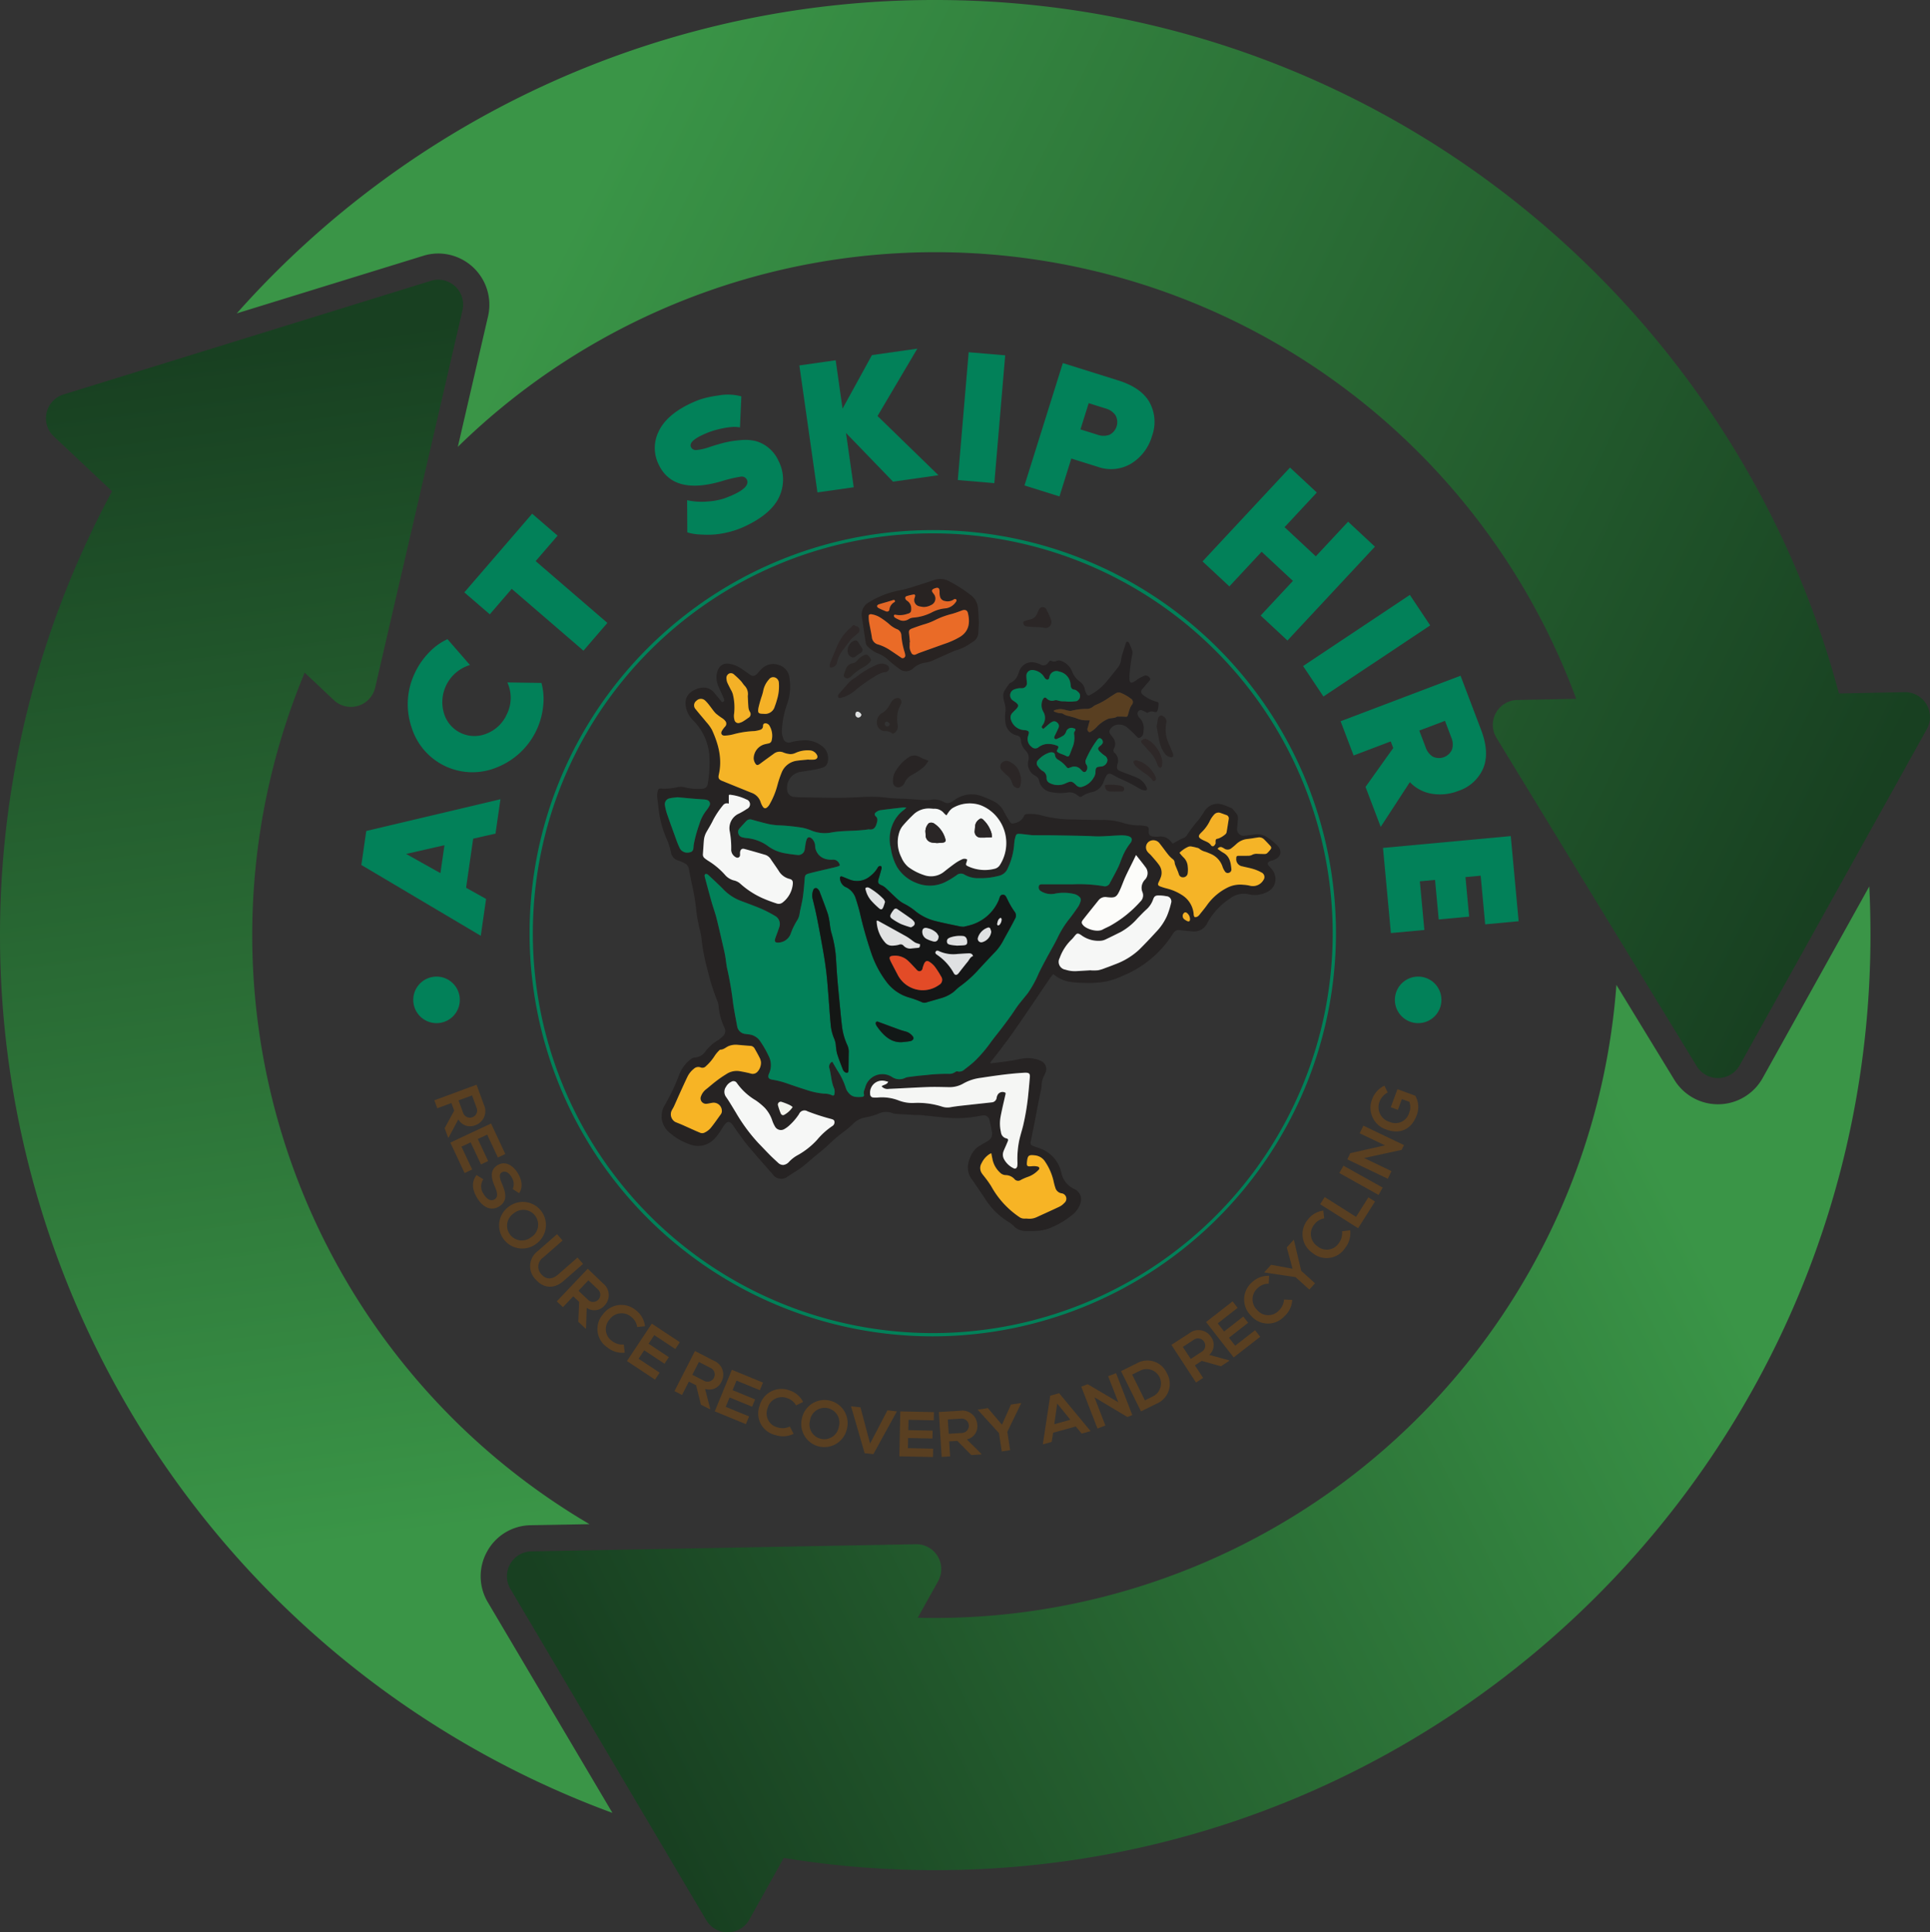 <svg id="Layer_1" data-name="Layer 1" xmlns="http://www.w3.org/2000/svg" xmlns:xlink="http://www.w3.org/1999/xlink" viewBox="0 0 436.565 437.161"><rect x="0" y="0" width="436.565" height="437.161" fill="#333333" stroke="none"/><defs><linearGradient id="linear-gradient" x1="132.071" y1="65.699" x2="419.571" y2="207.967" gradientUnits="userSpaceOnUse"><stop offset="0" stop-color="#3a9547"/><stop offset="1" stop-color="#184021"/></linearGradient><linearGradient id="linear-gradient-2" x1="100.678" y1="353.595" x2="64.37" y2="85.36" xlink:href="#linear-gradient"/><linearGradient id="linear-gradient-3" x1="387.568" y1="280.046" x2="147.49" y2="401.567" xlink:href="#linear-gradient"/><linearGradient id="linear-gradient-4" x1="146.839" y1="35.854" x2="434.34" y2="178.122" xlink:href="#linear-gradient"/><linearGradient id="linear-gradient-5" x1="393.881" y1="292.519" x2="153.804" y2="414.04" xlink:href="#linear-gradient"/><linearGradient id="linear-gradient-6" x1="82.543" y1="356.05" x2="46.235" y2="87.815" xlink:href="#linear-gradient"/></defs><path d="M272.458,197.276c.443-.246.851-.476,1.264-.699a5.486,5.486,0,0,1,1-.506,1.601,1.601,0,0,0,.976-.756A29.003,29.003,0,0,1,278.225,191.98a22.468,22.468,0,0,0,1.357-1.97,3.521,3.521,0,0,1,4.228-1.535,21.425,21.425,0,0,1,1.999.818.169.169,0,0,1,.064.037,11.408,11.408,0,0,1,1.172,1.413,2.076,2.076,0,0,1,.139,1.088c-.024.647-.121,1.29-.167,1.937a1.476,1.476,0,0,0,1.731,1.708c.695-.062,1.388-.157,2.079-.256a4.189,4.189,0,0,1,3.254.79,14.896,14.896,0,0,1,2.06,1.721c1.17,1.284.764,2.659-.884,3.26-.28.102-.58.156-.849.278-.527.24-.596.527-.246.994.194.259.431.485.637.735a3.387,3.387,0,0,1,.48,3.894,3.182,3.182,0,0,1-1.346,1.265,6.179,6.179,0,0,1-4.354.573,5.11,5.11,0,0,0-4.232,1.003,15.459,15.459,0,0,0-5.05,5.441,3.283,3.283,0,0,1-3.518,1.947c-.868-.085-1.741-.134-2.601-.267a1.474,1.474,0,0,0-1.518.566,3.251,3.251,0,0,0-.211.308,24.115,24.115,0,0,1-11.24,9.423,17.943,17.943,0,0,1-3.662,1.282,21.541,21.541,0,0,1-4.992.358,25.463,25.463,0,0,1-3.353-.239,7.562,7.562,0,0,1-3.763-1.75,9.29,9.29,0,0,0-.63.745c-2.104,3.098-4.189,6.208-6.302,9.3-2.227,3.258-4.531,6.461-7.011,9.533-.119.148-.216.313-.337.49.114.059.179.124.235.117,1.482-.19,2.966-.368,4.442-.591,1.107-.168,2.198-.48,3.309-.576a7.253,7.253,0,0,1,3.5.622,1.995,1.995,0,0,1,1.079,2.491c-.125.325-.263.646-.419.957a4.554,4.554,0,0,0-.508,2.086,6.353,6.353,0,0,1-.197,1.234c-.174.878-.368,1.751-.539,2.629-.309,1.59-.602,3.183-.912,4.772-.263,1.347-.546,2.689-.81,4.035-.123.629.006.85.619,1.078.513.191,1.044.337,1.551.544a7.51,7.51,0,0,1,4.727,5.414,5.194,5.194,0,0,0,2.932,3.736,2.568,2.568,0,0,1,1.373,3.324,5.477,5.477,0,0,1-1.868,2.569,19.425,19.425,0,0,1-5.295,3.054,9.75,9.75,0,0,1-3.234.543c-.698.028-1.399.022-2.098.001a3.511,3.511,0,0,1-2.433-.995,6.629,6.629,0,0,0-1.28-1.03,16.138,16.138,0,0,1-5.334-5.267q-1.419-2.113-2.86-4.211a4.52,4.52,0,0,1-1.048-2.896,6.943,6.943,0,0,1,1.659-4.088,4.861,4.861,0,0,1,1.13-.843c.59-.371,1.214-.688,1.803-1.061a1.83,1.83,0,0,0,.863-2.001c-.16-.908-.335-1.816-.562-2.709a1.276,1.276,0,0,0-1.443-1.035c-.495.051-.986.147-1.476.239a25.742,25.742,0,0,1-6.643.274c-1.99-.142-3.972-.397-5.959-.584-.496-.047-.999-.007-1.497-.033q-2.054-.109-4.107-.245a2.496,2.496,0,0,1-.803-.176,4.051,4.051,0,0,0-3.133.113,14.3,14.3,0,0,1-3.08.877,5.077,5.077,0,0,0-2.833,1.57,22.064,22.064,0,0,1-1.818,1.537,37.433,37.433,0,0,0-3.358,2.81c-1.221,1.207-2.608,2.246-3.922,3.36-.628.533-1.244,1.08-1.883,1.599-.406.33-.833.635-1.269.924-.79.524-1.599,1.018-2.39,1.54a2.311,2.311,0,0,1-3.342-.411c-1.963-2.23-3.936-4.453-5.84-6.733-.989-1.185-1.841-2.484-2.752-3.734-.161-.222-.296-.463-.458-.684-.747-1.025-1.243-1.03-2.011.008-.326.44-.585.929-.898,1.38a14.042,14.042,0,0,1-1.074,1.434,5.153,5.153,0,0,1-5.935,1.43,13.178,13.178,0,0,1-4.32-2.499,4.817,4.817,0,0,1-1.864-4.495,4.878,4.878,0,0,1,.612-1.745,45.281,45.281,0,0,0,3.336-7.019,7.907,7.907,0,0,1,2.63-3.475,1.513,1.513,0,0,1,.795-.359,3.102,3.102,0,0,0,2.516-1.419,9.799,9.799,0,0,1,2.899-2.551,6.48,6.48,0,0,0,1.029-.863,1.576,1.576,0,0,0,.345-1.926,14.672,14.672,0,0,1-1.335-5.034,2.674,2.674,0,0,0-.214-.868,47.782,47.782,0,0,1-2.198-6.897,45.276,45.276,0,0,1-1.464-7.626c-.129-1.034-.456-2.041-.654-3.068a27.527,27.527,0,0,1-.514-3.168,44.966,44.966,0,0,0-.998-5.898q-.342-1.64-.647-3.288a1.763,1.763,0,0,0-.904-1.307,8.529,8.529,0,0,0-1.434-.628,2.329,2.329,0,0,1-1.758-1.988,15.876,15.876,0,0,0-.97-2.98,23.363,23.363,0,0,1-1.771-6.462c-.1-1.066-.268-2.127-.358-3.194a3.877,3.877,0,0,1,.134-1.108c.1-.47.259-.616.721-.574a12.298,12.298,0,0,0,3.64-.313,4.068,4.068,0,0,1,2.072.105,11.971,11.971,0,0,0,3.795.225,1.217,1.217,0,0,0,1.099-1.155,28.408,28.408,0,0,0,.33-6.638,12.629,12.629,0,0,0-3.465-7.466,6.096,6.096,0,0,1-1.694-2.692,5.725,5.725,0,0,1-.209-1.548,3.026,3.026,0,0,1,1.495-2.533,4.893,4.893,0,0,1,2.377-.829,3.139,3.139,0,0,1,2.728,1.288c.439.543.878,1.087,1.331,1.619.15.177.289.477.595.303.34-.194.251-.5.122-.79-.356-.797-.706-1.597-1.069-2.39a5.478,5.478,0,0,1-.568-2.753,3.962,3.962,0,0,1,.395-1.422,2.151,2.151,0,0,1,2.472-1.246,6.293,6.293,0,0,1,2.568.975c.65.419,1.279.871,1.904,1.327.862.629,1.332.568,2.04-.264a9.561,9.561,0,0,1,.976-1.032,3.636,3.636,0,0,1,3.694-.749,3.414,3.414,0,0,1,2.474,3.199,11.444,11.444,0,0,1-.572,5.673,20.289,20.289,0,0,0-1.145,5.547,4.477,4.477,0,0,0,.264,2.134,1.307,1.307,0,0,0,1.764.935,12.588,12.588,0,0,1,3.324-.447,6.305,6.305,0,0,1,3.798,1.388,3.45,3.45,0,0,1,1.199,3.502,1.632,1.632,0,0,1-1.141,1.288,13.754,13.754,0,0,1-1.947.489c-1.104.202-2.219.344-3.326.532a3.602,3.602,0,0,0-2.755,4.034,1.683,1.683,0,0,0,1.681,1.594c.594.064,1.196.079,1.794.089,2.82.045,5.641.117,8.461.106,1.92-.008,3.839-.138,5.759-.212a30.203,30.203,0,0,1,5.001.205c1.456.185,2.937.163,4.406.251,1.219.073,2.436.188,3.656.253a9.753,9.753,0,0,0,1.641-.039,4.374,4.374,0,0,1,3.033.487,1.637,1.637,0,0,0,1.84-.072c.402-.251.776-.548,1.187-.783a6.579,6.579,0,0,1,5.638-.428,25.03,25.03,0,0,1,2.672,1.153,5.166,5.166,0,0,1,2.296,2.386c.372.705.779,1.393,1.206,2.066.371.585.603.652,1.26.438a2.744,2.744,0,0,0,2.033-1.601.706.706,0,0,1,.728-.428,9.222,9.222,0,0,1,2.961.229,26.865,26.865,0,0,0,6.797.982q3.781.092,7.563.124a14.484,14.484,0,0,1,4.492.706,12.26,12.26,0,0,0,3.684.515,9.681,9.681,0,0,1,1.405.189.613.613,0,0,1,.575.732,4.279,4.279,0,0,0-.009.449c.007.721.292,1.082.988,1.156a7.56,7.56,0,0,0,1.411.025,2.809,2.809,0,0,1,2.539.991C272.095,196.872,272.259,197.052,272.458,197.276Zm-77.023,49.336c.396.677.758,1.296,1.12,1.916a15.969,15.969,0,0,1,1.991,4.167,2.919,2.919,0,0,0,.615.998c.79,1.005,1.907.956,3.017.877.272-.019.53-.227.444-.494-.216-.67.166-1.227.31-1.808a3.849,3.849,0,0,1,.825-1.486,4.026,4.026,0,0,1,5.158-.735,2.971,2.971,0,0,0,2.992.234,2.612,2.612,0,0,1,.714-.201c1.259-.152,2.516-.334,3.78-.414a38.712,38.712,0,0,1,5.368-.307,2.345,2.345,0,0,0,1.487-.415.682.682,0,0,1,.469-.146,1.68,1.68,0,0,0,1.594-.415c.752-.574,1.508-1.149,2.204-1.787a30.085,30.085,0,0,0,3.795-4.42c.799-1.081,1.656-2.119,2.47-3.19q1.085-1.426,2.129-2.883c.536-.749,1.011-1.542,1.566-2.275.721-.953,1.515-1.851,2.24-2.802a24.555,24.555,0,0,0,2.402-4.393c.55-1.146,1.15-2.269,1.75-3.389.8-1.493,1.661-2.955,2.425-4.466a22.328,22.328,0,0,1,2.46-4.096c.831-1.025,1.588-2.112,2.338-3.198a5.32,5.32,0,0,0,.499-1.153.891.891,0,0,0-.273-1.021,2.552,2.552,0,0,0-1.003-.593,10.106,10.106,0,0,0-4.667-.09,4.354,4.354,0,0,1-3.07-.625,1.018,1.018,0,0,1-.432-1.116c.151-.413.495-.414.864-.412,2.248.01,4.497.002,6.745.005a33.472,33.472,0,0,1,7.004.413,1.235,1.235,0,0,0,1.451-.668c.63-1.188,1.291-2.361,1.878-3.57.391-.805.651-1.673,1.012-2.494a12.611,12.611,0,0,1,1.684-2.906c.709-.878.468-1.516-.665-1.74a7.092,7.092,0,0,0-1.633-.105c-1.517.058-3.032.193-4.549.23-1.019.025-2.041-.077-3.061-.099q-3.853-.085-7.707-.146c-1.424-.021-2.848-.005-4.272-.02-.371-.004-.743-.06-1.113-.099-.668-.07-1.334-.175-2.003-.207-.595-.029-.753.087-.914.665a7.103,7.103,0,0,0-.281,1.538,15.215,15.215,0,0,1-1.437,5.536,2.84,2.84,0,0,1-2.078,1.762,16.212,16.212,0,0,1-4.509.527,6.176,6.176,0,0,1-3.157-.76,1.514,1.514,0,0,0-1.866.095,20.518,20.518,0,0,1-2.491,1.513,7.931,7.931,0,0,1-6.6.227,8.815,8.815,0,0,1-4.325-3.538,12.137,12.137,0,0,1-1.447-4.294,8.479,8.479,0,0,1,.321-5.202,7.634,7.634,0,0,1,2.556-3.436c.192-.134.355-.31.638-.559a4.465,4.465,0,0,0-.708-.052c-1.754.201-3.508.401-5.257.635a2.116,2.116,0,0,0-.803.376c-.438.284-.53.648-.167.981.505.464.41.926.257,1.493-.26.969-.662,1.679-1.836,1.467-1.998.318-4.02.303-6.031.431a21.769,21.769,0,0,0-2.224.247,7.973,7.973,0,0,1-4.62-.37,12.019,12.019,0,0,0-1.99-.642,43.526,43.526,0,0,0-5.787-.584,16.028,16.028,0,0,1-2.062-.287c-1.26-.294-2.506-.649-3.754-.993a1.198,1.198,0,0,0-1.286.379c-.509.548-1.017,1.096-1.511,1.656a1.135,1.135,0,0,0-.204,1.186c.221.666.79.78,1.357.887.439.082.894.086,1.329.183a9.646,9.646,0,0,1,3.84,1.585,8.97,8.97,0,0,0,3.793,1.696c.976.183,1.964.317,2.952.413a1.464,1.464,0,0,0,1.729-1.348c.058-.318.09-.64.15-.957a6.869,6.869,0,0,1,.259-1.161c.235-.619.65-.664,1.16-.264a2.448,2.448,0,0,1,.78,1.875,3.196,3.196,0,0,0,2.311,2.755,4.857,4.857,0,0,0,1.691.171,1.484,1.484,0,0,1,1.408.808c.26.456.233.576-.3.736-.547.164-1.108.285-1.665.419-1.597.382-3.203.731-4.79,1.152-.919.244-.965.432-1.036,1.386-.104,1.388-.224,2.778-.427,4.154-.174,1.178-.507,2.333-.701,3.509a3.928,3.928,0,0,1-.498,1.473,14.876,14.876,0,0,0-1.559,3.221,3.087,3.087,0,0,1-2.948,1.91c-.51-.033-.671-.224-.568-.724a4.943,4.943,0,0,1,.205-.641c.241-.681.519-1.35.72-2.042a2.08,2.08,0,0,0-.884-2.609,27.455,27.455,0,0,0-3.11-1.617c-1.533-.66-3.108-1.221-4.669-1.813a10.668,10.668,0,0,1-3.902-2.564c-1.115-1.142-2.297-2.219-3.465-3.307a.743.743,0,0,0-.572-.209c-.289.082-.276.395-.211.64.507,1.901,1.01,3.803,1.546,5.695.346,1.222.796,2.416,1.108,3.646.545,2.147,1.023,4.311,1.523,6.469.157.678.32,1.357.44,2.043.193,1.101.267,2.231.543,3.309a76.599,76.599,0,0,1,1.267,7.577c.258,1.695.587,3.38.904,5.065a2.06,2.06,0,0,0,1.958,1.754c.197.026.393.077.591.086a3.505,3.505,0,0,1,2.71,1.634,22.482,22.482,0,0,1,1.82,3.177,4.513,4.513,0,0,1,.138,4.036c-.366.871-.145,1.273.771,1.413a18.525,18.525,0,0,1,3.323.851q2.258.79,4.539,1.515a16.862,16.862,0,0,0,3.795.785,4.284,4.284,0,0,1,1.808.363.337.337,0,0,0,.544-.284,2.509,2.509,0,0,0-.041-1.181c-.665-1.458-.681-3.057-1.08-4.571A1.238,1.238,0,0,1,195.435,246.612Zm25.833-55.72a4.674,4.674,0,0,1-.539-.466,2.74,2.74,0,0,0-2.301-1.036c-.224.004-.448-.036-.672-.04a5.036,5.036,0,0,0-3.706,1.115,32.108,32.108,0,0,0-2.642,2.747,4.454,4.454,0,0,0-.859,1.638,7.455,7.455,0,0,0,.513,5.533,5.728,5.728,0,0,0,1.557,2.172,12.207,12.207,0,0,0,3.507,1.82,4.71,4.71,0,0,0,4.658-.787c.82-.653,1.649-1.297,2.504-1.903a9.164,9.164,0,0,1,1.488-.841,1.248,1.248,0,0,1,1.125-.01.634.634,0,0,1,.032.182,2.595,2.595,0,0,1-.092.36c-.247.719-.243.785.438,1.091a8.946,8.946,0,0,0,5.78.526,1.945,1.945,0,0,0,1.316-.914,9.233,9.233,0,0,0-.438-10.481,8.916,8.916,0,0,0-4.012-3.033,7.576,7.576,0,0,0-6.342.716,3.716,3.716,0,0,0-.901.976A6.711,6.711,0,0,0,221.269,190.892ZM234.631,253.662a1.307,1.307,0,0,1-.003.282c-.371,1.679-.788,3.35-1.106,5.039a8.545,8.545,0,0,0,.069,3.572,1.594,1.594,0,0,0,1.245,1.42c.335.066.446.295.312.619q-.2.483-.407.963c-.187.434-.395.861-.56,1.303a2.147,2.147,0,0,0,.037,1.682,4.804,4.804,0,0,0,2.2,2.169c.424.231.784.007.868-.49a4.909,4.909,0,0,0,.034-.896,20.835,20.835,0,0,1,.425-4.989c.248-1.094.594-2.165.865-3.254A54.679,54.679,0,0,0,239.831,253.398c.111-1.092.202-2.187.297-3.28.066-.755-.155-.997-.918-1.01-.199-.003-.399.01-.598.022-3.243.192-6.453.664-9.661,1.15a10.58,10.58,0,0,0-3.878,1.28,6.203,6.203,0,0,1-3.306.816c-1.548-.026-3.098-.084-4.643-.028-2.966.107-5.928.296-8.894.42a1.719,1.719,0,0,1-1.632-.589c.462-.392,1.198-.331,1.488-1.026-.382-.086-.715-.192-1.055-.234a2.725,2.725,0,0,0-3.026,3.047.74.74,0,0,0,.77.753,5.603,5.603,0,0,0,.973.003,10.453,10.453,0,0,1,4.699.662,8.58,8.58,0,0,0,3.296.578,17.942,17.942,0,0,1,6.571.837,3.902,3.902,0,0,0,1.988.097c1.423-.246,2.866-.375,4.302-.539,1.61-.183,3.223-.343,4.833-.53a1.22,1.22,0,0,0,1.197-1.131,1.401,1.401,0,0,1,.136-.426A1.27,1.27,0,0,1,234.631,253.662Zm39.35-54.307a8.581,8.581,0,0,0,.868,1.009,3.091,3.091,0,0,1,.994,2.113,5.737,5.737,0,0,1-.029,1.623,1.045,1.045,0,0,1-1.052.803.934.934,0,0,1-.933-.722c-.07-.187-.125-.379-.199-.564-.167-.415-.348-.825-.509-1.242a2.675,2.675,0,0,1-.234-.757,1.054,1.054,0,0,0-.425-.823,6.675,6.675,0,0,1-1.013-.988c-.717-.896-1.372-1.842-2.096-2.732a1.767,1.767,0,0,0-2.486-.092,1.613,1.613,0,0,0-.081,2.178c.231.291.544.516.787.799.616.717,1.263,1.415,1.806,2.186a2.946,2.946,0,0,1,.446,2.501,8.115,8.115,0,0,1-.543,1.307c-.271.586-.213.803.391,1.031a15.682,15.682,0,0,0,1.502.461,11.186,11.186,0,0,1,3.286,1.413,5.615,5.615,0,0,1,2.731,4.49c.014.2.127.523.254.556a1.017,1.017,0,0,0,.671-.172,1.872,1.872,0,0,0,.469-.478c.574-.723,1.173-1.43,1.702-2.186a12.566,12.566,0,0,1,4.529-3.835,6.403,6.403,0,0,1,3.544-.648,7.946,7.946,0,0,1,1.543.215,2.756,2.756,0,0,0,3.069-1.304,1.124,1.124,0,0,0-.42-1.675,9.195,9.195,0,0,0-1.849-.79c-.808-.251-1.648-.397-2.47-.606a1.631,1.631,0,0,1-1.416-1.816c.002-.459.091-.566.569-.576.699-.015,1.399.011,2.097-.012a1.871,1.871,0,0,0,.863-.172,2.126,2.126,0,0,1,1.216-.262c.548.018,1.097.041,1.645.034a.912.912,0,0,0,.555-.143,6.581,6.581,0,0,0,.801-.885.55.55,0,0,0,0-.757c-.488-.531-.981-1.06-1.496-1.566a1.581,1.581,0,0,0-1.396-.378c-.789.109-1.573.262-2.365.337a4.288,4.288,0,0,0-2.521,1.191c-.351.318-.712.628-1.09.912a1.305,1.305,0,0,1-1.543.09,3.999,3.999,0,0,0-.523-.29.767.767,0,0,0-1.029.342c.428.29.836.612,1.284.864,1.468.822,1.701,2.25,1.834,3.715a.775.775,0,0,1-.541.819.752.752,0,0,1-.924-.306,4.318,4.318,0,0,1-.515-.981,4.743,4.743,0,0,0-2.6-2.939c-.409-.184-.825-.356-1.245-.512a3.508,3.508,0,0,1-1.458-.721,1.041,1.041,0,0,0-.477-.192,10.947,10.947,0,0,0-1.148-.266,1.462,1.462,0,0,0-.801.018A6.55,6.55,0,0,0,273.981,199.355ZM190.056,178.248l.004.027a11.231,11.231,0,0,0,1.271-.009c.737-.084.962-.617.53-1.23a1.95,1.95,0,0,0-1.435-.854,6.645,6.645,0,0,0-3.35.593,2.611,2.611,0,0,1-1.144.246,5.069,5.069,0,0,1-1.521-.354,2.131,2.131,0,0,0-2.192.261c-1.03.748-2.065,1.489-3.084,2.252-.605.453-.863.435-1.212-.227a2.348,2.348,0,0,1-.266-.92,3.353,3.353,0,0,1,2.437-3.218c.314-.083.633-.142.95-.215a.845.845,0,0,0,.683-.702,4.413,4.413,0,0,0-.436-3.187,1.107,1.107,0,0,0-.858-.648c-.381-.048-.656.129-.657.516-.001.673-.386.923-.958,1.034a5.565,5.565,0,0,1-1.027.198,20.992,20.992,0,0,0-4.866.767,8.94,8.94,0,0,1-1.847.26c-.661.015-.933-.494-.609-1.074a5.813,5.813,0,0,1,.714-.959.942.942,0,0,0,.13-1.175,2.83,2.83,0,0,0-.729-.704,13.725,13.725,0,0,1-1.493-1.102c-.538-.547-.956-1.21-1.44-1.811a8.489,8.489,0,0,0-.984-1.119,1.389,1.389,0,0,0-1.964.069,1.263,1.263,0,0,0-.156,1.917c.769.981,1.604,1.911,2.386,2.883a9.105,9.105,0,0,1,1.308,1.811c1.458,3.211,2.352,6.525,1.525,10.093-.18.777.014,1.113.742,1.409q3.326,1.354,6.656,2.697a3.298,3.298,0,0,1,2.069,2.119,4.368,4.368,0,0,0,.44.947c.327.536.706.567,1.15.118a2.965,2.965,0,0,0,.372-.468,17.708,17.708,0,0,0,1.825-4.409,23.509,23.509,0,0,1,1-2.97,4.29,4.29,0,0,1,3.358-2.584C188.266,178.402,189.163,178.34,190.056,178.248Zm-18.03,9.993a1.085,1.085,0,0,0-1.262.311,19.15,19.15,0,0,0-2.256,3.342c-.423.9-.951,1.752-1.448,2.617a4.745,4.745,0,0,0-.663,1.968c-.091,1.069-.149,2.14-.23,3.21a1.041,1.041,0,0,0,.421.914,7.49,7.49,0,0,0,.789.569,16.788,16.788,0,0,1,3.729,3.104,3.961,3.961,0,0,0,2.12,1.343,3.186,3.186,0,0,1,1.495.809,19.199,19.199,0,0,0,4.883,3.168,31.708,31.708,0,0,0,3.211,1.215,1.417,1.417,0,0,0,1.42-.24,5.976,5.976,0,0,0,2.269-4.157c.056-.689-.134-1.01-.787-1.161a3.926,3.926,0,0,1-2.427-1.858c-.55-.834-1.125-1.65-1.694-2.471a2.402,2.402,0,0,0-1.215-1.069q-2.403-.716-4.823-1.373c-.536-.144-.864.101-.97.652-.046.24.004.496-.019.742a.59.59,0,0,1-.847.538,1.968,1.968,0,0,1-1.151-1.632,20.706,20.706,0,0,0-.325-4.247,3.616,3.616,0,0,1,2.105-4.063,16.752,16.752,0,0,0,1.805-1.061,1.136,1.136,0,0,0-.138-2.122,11.395,11.395,0,0,0-3.791-1.078c-.041-.005-.088.041-.202.098Zm12.309,81.737a2.045,2.045,0,0,0,1.326-.719,7.889,7.889,0,0,1,2.074-1.571,17.368,17.368,0,0,0,4.259-3.392,16.378,16.378,0,0,1,3.489-3.146.983.983,0,0,0,.439-.974c-.024-.387-.376-.501-.689-.594a48.254,48.254,0,0,1-5.403-1.745,1.318,1.318,0,0,0-1.913.625,13.168,13.168,0,0,1-2.181,2.555,5.558,5.558,0,0,1-1.076.799,1.524,1.524,0,0,1-2.2-.563,7.106,7.106,0,0,1-.592-1.287,7.855,7.855,0,0,0-1.68-2.891,14.846,14.846,0,0,0-2.065-1.711,13.843,13.843,0,0,1-4.267-3.915.893.893,0,0,0-1.257-.294,2.612,2.612,0,0,0-1.183,1.108,1.974,1.974,0,0,0,.02,2.366c.783,1.124,1.466,2.319,2.187,3.487a39.128,39.128,0,0,0,5.094,6.917c.888.912,1.758,1.841,2.654,2.744.58.584,1.189,1.14,1.795,1.697A1.675,1.675,0,0,0,184.335,269.978Zm69.569-44.044.001.019a10.808,10.808,0,0,0,1.642-.018,8.74,8.74,0,0,0,1.567-.484c.774-.277,1.546-.563,2.307-.872a16.073,16.073,0,0,0,5.404-3.281c1.332-1.313,2.617-2.677,3.88-4.057a12.625,12.625,0,0,0,2.459-3.645,18.279,18.279,0,0,0,.903-2.84,1.179,1.179,0,0,0-1.055-1.581,8.929,8.929,0,0,0-1.631-.169c-.849-.022-1.118.159-1.394.959a5.411,5.411,0,0,1-1.544,2.255c-.681.622-1.315,1.296-1.957,1.959a14.233,14.233,0,0,1-3.812,3.102c-1.116.549-2.224,1.114-3.35,1.641a2.996,2.996,0,0,1-1.134.328,6.556,6.556,0,0,1-4.317-1.177,3.328,3.328,0,0,0-.439-.285c-.454-.242-.639-.216-.982.163-.284.314-.523.671-.825.964a10.943,10.943,0,0,0-2.747,4.228,1.791,1.791,0,0,0,1.307,2.656,6.734,6.734,0,0,0,2.507.328C251.764,226.065,252.834,225.998,253.904,225.934Zm-74.594,20.801a3.523,3.523,0,0,0-.22-.834c-.385-.783-.809-1.548-1.245-2.304a1.149,1.149,0,0,0-.995-.567c-.921-.057-1.839-.156-2.759-.224a4.346,4.346,0,0,0-2.13.288c-.606.269-1.099.792-1.826.799a.523.523,0,0,0-.307.2,7.42,7.42,0,0,0-.985,1.185,10.895,10.895,0,0,1-1.971,2.337,1.074,1.074,0,0,1-1.231.292,1.463,1.463,0,0,0-1.529.325,5.138,5.138,0,0,0-1.439,1.799c-.617,1.281-1.201,2.579-1.789,3.873-.423.931-.824,1.873-1.252,2.803-.177.385-.431.735-.593,1.126a2,2,0,0,0,.852,2.398c.495.227,1.012.407,1.511.627,1.002.441,1.997.897,2.997,1.342.386.172.776.333,1.166.496a1.151,1.151,0,0,0,.938-.023,4.085,4.085,0,0,0,1.614-1.294c.729-.913,1.384-1.884,2.075-2.827a1.264,1.264,0,0,0,.254-.986,1.855,1.855,0,0,0-2.192-1.644c-.395.053-.784.171-1.18.204a1.226,1.226,0,0,1-1.328-1.702,3.468,3.468,0,0,1,1.189-1.601c.759-.61,1.492-1.255,2.268-1.843a24.408,24.408,0,0,1,2.218-1.525,4.225,4.225,0,0,1,2.921-.717c.875.152,1.752.312,2.608.542a1.446,1.446,0,0,0,1.616-.448A3.077,3.077,0,0,0,179.31,246.735Zm52.098,20.589c-.16.072-.271.112-.373.169a4.996,4.996,0,0,0-1.84,2.116,2.099,2.099,0,0,0,.082,2.269c.156.254.366.473.542.715a23.591,23.591,0,0,1,1.563,2.188,20.109,20.109,0,0,0,6.469,7.047,1.912,1.912,0,0,0,.752.267c.315.047.645-.008.963.026a3.92,3.92,0,0,0,2.115-.339c1.72-.799,3.455-1.565,5.165-2.384a3.592,3.592,0,0,0,1.059-.813,1.23,1.23,0,0,0-.659-2.197,1.753,1.753,0,0,1-1.355-1.252,12.799,12.799,0,0,1-.387-1.446,13.015,13.015,0,0,0-1.917-4.441,3.097,3.097,0,0,0-2.407-1.454c-1.303-.138-1.533.052-1.688,1.331-.138,1.141.004,1.259,1.157,1.133a3.627,3.627,0,0,1,1.252.086.412.412,0,0,1,.183.75,5.92,5.92,0,0,1-2.27,1.53,11.806,11.806,0,0,0-1.713.735,1.073,1.073,0,0,1-1.474-.214,2.751,2.751,0,0,0-1.931-.871,1.865,1.865,0,0,1-1.322-.576,5.603,5.603,0,0,1-1.728-3.163C231.562,268.154,231.495,267.768,231.408,267.323Zm32.738-67.467c-.294.605-.52,1.072-.748,1.537-.559,1.14-1.143,2.268-1.67,3.422-.433.949-.763,1.944-1.197,2.892-.795,1.736-1.093,1.887-2.993,1.682a1.941,1.941,0,0,0-1.868.699c-1.166,1.462-2.347,2.912-3.497,4.387-.439.563-.386.816.056,1.31.75.84,3.146,1.604,4.375.925.566-.313,1.17-.557,1.738-.868a26.404,26.404,0,0,0,6.79-5.464,1.906,1.906,0,0,0,.437-2.198,2.617,2.617,0,0,1-.164-1.02,2.737,2.737,0,0,1,.824-1.799,2.145,2.145,0,0,0,.15-2.636C265.695,201.784,264.951,200.886,264.146,199.857Zm-103.731-13.07c-.495.065-1.093.106-1.674.229a1.355,1.355,0,0,0-1.146,1.653,12.43,12.43,0,0,0,.507,2.022c.606,1.767,1.25,3.521,1.891,5.276a22.105,22.105,0,0,0,.851,2.152,1.908,1.908,0,0,0,2.051,1.18c.758-.079,1.08-.354,1.139-1.104.019-.247.038-.495.071-.741a30.458,30.458,0,0,1,1.292-4.672,9.161,9.161,0,0,1,1.529-2.974,6.576,6.576,0,0,0,.697-1.055.877.877,0,0,0-.505-1.335,2.424,2.424,0,0,0-.726-.131c-.818-.068-1.638-.115-2.456-.184C162.796,187.008,161.658,186.899,160.415,186.786Zm15.908-22.902a2.692,2.692,0,0,0-.781-2.39c-.289-.342-.523-.735-.83-1.058a17.932,17.932,0,0,0-1.46-1.384,1.015,1.015,0,0,0-1.174-.24,1.13,1.13,0,0,0-.568,1.207,2.695,2.695,0,0,0,.169.797c.227.525.503,1.027.755,1.541a4.633,4.633,0,0,1,.498,1.08,12.518,12.518,0,0,1,.296,4.449,3.422,3.422,0,0,0,.079,1.396.89.89,0,0,0,1.222.657,2.912,2.912,0,0,0,.749-.326c.404-.246.792-.52,1.176-.796a.936.936,0,0,0,.308-1.412,2.622,2.622,0,0,1-.29-.908C176.395,165.655,176.371,164.808,176.322,163.884Zm108.799,27.769a.777.777,0,0,0-.555-.845c-.4-.133-.792-.293-1.193-.424a1.328,1.328,0,0,0-1.574.335,6.239,6.239,0,0,0-.894,1.282,8.957,8.957,0,0,1-1.952,2.719c-.855.828-.804,1.157.251,1.712.676.356,1.455.529,1.917,1.235a.458.458,0,0,0,.672.101,1.66,1.66,0,0,0,.344-.528c.03-.057-.004-.147-.004-.222.002-.724-.005-.757.679-.91a5.178,5.178,0,0,0,1.569-.977.823.823,0,0,0,.264-.521C284.826,193.585,284.979,192.554,285.122,191.653Zm-105.2-23.743a2.261,2.261,0,0,0,2.507-1.674,16.268,16.268,0,0,0,.51-1.56,10.289,10.289,0,0,0,.413-3.833,1.328,1.328,0,0,0-.913-1.166,1.171,1.171,0,0,0-1.325.45,5.368,5.368,0,0,0-1.312,2.642,10.926,10.926,0,0,1-.292,1.07,26.292,26.292,0,0,0-.774,2.719C178.527,167.747,178.721,167.904,179.922,167.91Zm6.553,88.961a4.16,4.16,0,0,0-.615-.426,14.62,14.62,0,0,0-1.857-.73.644.644,0,0,0-.849.776,16.628,16.628,0,0,0,.589,1.75c.166.419.502.585.823.392A5.437,5.437,0,0,0,186.475,256.872Zm89.876-42.515a1.791,1.791,0,0,0-.727-1.412.468.468,0,0,0-.67.062.949.949,0,0,0,.159,1.431,3.996,3.996,0,0,0,.576.347C276.126,214.991,276.362,214.833,276.351,214.357Z" transform="translate(-7.175 -6.42)" style="fill:#262323"/><path d="M195.435,246.612a1.238,1.238,0,0,0-.636,1.556c.398,1.513.414,3.113,1.08,4.571a2.509,2.509,0,0,1,.041,1.181.337.337,0,0,1-.544.284,4.284,4.284,0,0,0-1.808-.363,16.862,16.862,0,0,1-3.795-.785q-2.281-.722-4.539-1.515a18.525,18.525,0,0,0-3.323-.851c-.916-.14-1.137-.541-.771-1.413a4.513,4.513,0,0,0-.138-4.036,22.482,22.482,0,0,0-1.82-3.177,3.505,3.505,0,0,0-2.71-1.634c-.198-.01-.393-.061-.591-.086a2.06,2.06,0,0,1-1.958-1.754c-.318-1.686-.646-3.37-.904-5.065a76.599,76.599,0,0,0-1.267-7.577c-.277-1.078-.351-2.208-.543-3.309-.12-.686-.282-1.364-.44-2.043-.5-2.158-.978-4.322-1.523-6.469-.312-1.23-.762-2.424-1.108-3.646-.536-1.893-1.039-3.795-1.546-5.695-.065-.245-.079-.558.211-.64a.743.743,0,0,1,.572.209c1.169,1.088,2.35,2.166,3.465,3.307a10.668,10.668,0,0,0,3.902,2.564c1.561.592,3.137,1.153,4.669,1.813a27.455,27.455,0,0,1,3.11,1.617,2.08,2.08,0,0,1,.884,2.609c-.202.692-.479,1.361-.72,2.042a4.943,4.943,0,0,0-.205.641c-.103.5.058.691.568.724a3.087,3.087,0,0,0,2.948-1.91,14.876,14.876,0,0,1,1.559-3.221,3.928,3.928,0,0,0,.498-1.473c.194-1.176.527-2.33.701-3.509.203-1.376.323-2.766.427-4.154.072-.954.117-1.142,1.036-1.386,1.587-.421,3.193-.77,4.79-1.152.557-.133,1.117-.254,1.665-.419.532-.16.559-.28.3-.736a1.484,1.484,0,0,0-1.408-.808,4.857,4.857,0,0,1-1.691-.171,3.196,3.196,0,0,1-2.311-2.755,2.448,2.448,0,0,0-.78-1.875c-.51-.4-.925-.355-1.16.264a6.869,6.869,0,0,0-.259,1.161c-.06.317-.092.64-.15.957a1.464,1.464,0,0,1-1.729,1.348c-.988-.096-1.976-.23-2.952-.413a8.97,8.97,0,0,1-3.793-1.696,9.646,9.646,0,0,0-3.84-1.585c-.435-.097-.89-.101-1.329-.183-.567-.106-1.136-.221-1.357-.887a1.135,1.135,0,0,1,.204-1.186c.494-.561,1.002-1.109,1.511-1.656a1.198,1.198,0,0,1,1.286-.379c1.248.344,2.494.699,3.754.993a16.028,16.028,0,0,0,2.062.287,43.526,43.526,0,0,1,5.787.584,12.019,12.019,0,0,1,1.99.642,7.973,7.973,0,0,0,4.62.37,21.769,21.769,0,0,1,2.224-.247c2.012-.129,4.033-.114,6.031-.431,1.174.212,1.576-.499,1.836-1.467.152-.566.248-1.029-.257-1.493-.363-.334-.271-.697.167-.981a2.116,2.116,0,0,1,.803-.376c1.75-.234,3.504-.434,5.257-.635a4.465,4.465,0,0,1,.708.052c-.282.25-.445.425-.638.559a7.634,7.634,0,0,0-2.556,3.436,8.479,8.479,0,0,0-.321,5.202,12.137,12.137,0,0,0,1.447,4.294,8.815,8.815,0,0,0,4.325,3.538,7.931,7.931,0,0,0,6.6-.227,20.518,20.518,0,0,0,2.491-1.513,1.514,1.514,0,0,1,1.866-.095,6.176,6.176,0,0,0,3.157.76,16.212,16.212,0,0,0,4.509-.527,2.84,2.84,0,0,0,2.078-1.762,15.215,15.215,0,0,0,1.437-5.536,7.103,7.103,0,0,1,.281-1.538c.161-.578.319-.694.914-.665.669.033,1.335.138,2.003.207.371.039.742.095,1.113.099,1.424.015,2.848-.001,4.272.02q3.854.057,7.707.146c1.021.022,2.042.124,3.061.099,1.517-.037,3.032-.172,4.549-.23a7.092,7.092,0,0,1,1.633.105c1.133.224,1.373.861.665,1.74a12.611,12.611,0,0,0-1.684,2.906c-.36.821-.621,1.689-1.012,2.494-.587,1.209-1.248,2.382-1.878,3.57a1.235,1.235,0,0,1-1.451.668,33.472,33.472,0,0,0-7.004-.413c-2.248-.003-4.497.005-6.745-.005-.37-.002-.713-.001-.864.412a1.018,1.018,0,0,0,.432,1.116,4.354,4.354,0,0,0,3.07.625,10.106,10.106,0,0,1,4.667.09,2.552,2.552,0,0,1,1.003.593.891.891,0,0,1,.273,1.021,5.32,5.32,0,0,1-.499,1.153c-.75,1.087-1.507,2.173-2.338,3.198a22.328,22.328,0,0,0-2.46,4.096c-.764,1.511-1.625,2.973-2.425,4.466-.601,1.121-1.2,2.244-1.75,3.389a24.555,24.555,0,0,1-2.402,4.393c-.725.951-1.519,1.849-2.24,2.802-.555.734-1.03,1.527-1.566,2.275q-1.043,1.457-2.129,2.883c-.814,1.07-1.671,2.108-2.47,3.19a30.085,30.085,0,0,1-3.795,4.42c-.697.638-1.452,1.213-2.204,1.787a1.68,1.68,0,0,1-1.594.415.682.682,0,0,0-.469.146,2.345,2.345,0,0,1-1.487.415,38.712,38.712,0,0,0-5.368.307c-1.264.08-2.522.262-3.78.414a2.612,2.612,0,0,0-.714.201,2.971,2.971,0,0,1-2.992-.234,4.026,4.026,0,0,0-5.158.735,3.849,3.849,0,0,0-.825,1.486c-.144.581-.526,1.138-.31,1.808.086.267-.172.475-.444.494-1.11.079-2.227.128-3.017-.877a2.919,2.919,0,0,1-.615-.998,15.969,15.969,0,0,0-1.991-4.167C196.193,247.908,195.831,247.289,195.435,246.612Zm29.747-30.522a6.596,6.596,0,0,1-.76-.056c-1.826-.389-3.661-.743-5.472-1.195a11.807,11.807,0,0,1-4.567-2.166,13.83,13.83,0,0,0-2.536-1.709,6.716,6.716,0,0,1-1.497-.983c-.971-.858-1.881-1.785-2.836-2.662a3.201,3.201,0,0,0-.916-.607c-.755-.311-.922-.579-.716-1.369.044-.169.11-.332.158-.499.185-.646.384-1.288.541-1.941.06-.249-.007-.558-.314-.579a.686.686,0,0,0-.512.32,6.494,6.494,0,0,1-1.762,2.006,4.548,4.548,0,0,1-4.712.728c-.533-.211-1.062-.433-1.597-.64-.247-.095-.461-.043-.51.25a2.384,2.384,0,0,0,1.12,2.043,4.164,4.164,0,0,1,2.473,2.733c.321.995.618,1.999.878,3.011a91.939,91.939,0,0,0,2.505,8.922,22.945,22.945,0,0,0,3.654,6.99,9.729,9.729,0,0,0,5.128,3.439,22.911,22.911,0,0,1,2.733,1.002,1.338,1.338,0,0,0,.935.108c1.074-.323,2.156-.619,3.23-.94a8.503,8.503,0,0,0,2.957-1.405c.486-.389.908-.859,1.406-1.23a27.016,27.016,0,0,0,3.881-3.392q1.995-2.181,4.036-4.319a11.457,11.457,0,0,0,1.941-2.642c.461-.885.967-1.746,1.443-2.623.429-.79.855-1.581,1.26-2.382a1.37,1.37,0,0,0-.069-1.603,17.516,17.516,0,0,1-1.177-1.899c-.236-.41-.425-.848-.639-1.271-.183-.362-.362-.714-.871-.687-.52.027-.635.398-.759.79a5.02,5.02,0,0,1-.294.767,9.913,9.913,0,0,1-6.398,5.354C226.048,215.89,225.539,216.002,225.182,216.089ZM199.151,244.701a3.704,3.704,0,0,0-.4-2.02,14.167,14.167,0,0,1-1.139-4.244c-.193-1.631-.342-3.267-.5-4.902-.187-1.932-.38-3.864-.538-5.799-.13-1.588-.215-3.179-.317-4.77a25.87,25.87,0,0,0-1.061-5.641,15.229,15.229,0,0,1-.299-1.687,16.121,16.121,0,0,0-.431-2.345c-.583-1.748-1.26-3.465-1.913-5.188a1.509,1.509,0,0,0-.38-.546.591.591,0,0,0-1.045.264,3.255,3.255,0,0,0-.147,1.905c.388,1.545.75,3.099,1.059,4.662q.731,3.699,1.371,7.415c.276,1.593.523,3.194.706,4.8.2,1.755.32,3.52.462,5.281.164,2.036.294,4.075.48,6.109a10.644,10.644,0,0,0,.866,3.54,5.36,5.36,0,0,1,.318,1.365,13.61,13.61,0,0,0,.264,1.84c.388,1.234.863,2.442,1.328,3.651a1.334,1.334,0,0,0,.452.578.79.79,0,0,0,.608.119c.112-.035.199-.325.203-.504C199.129,247.291,199.137,245.996,199.151,244.701Zm12.006-2.5c.641-.074,1.287-.119,1.92-.238a1.038,1.038,0,0,0,.651-.41c.178-.306,0-.613-.247-.865a3.029,3.029,0,0,0-1.362-.879c-.479-.13-.962-.258-1.428-.426-1.634-.591-3.262-1.2-4.893-1.8-.313-.115-.57.055-.535.381a1.24,1.24,0,0,0,.209.547,14.812,14.812,0,0,0,.895,1.193C207.621,241.183,209.073,242.285,211.158,242.201Z" transform="translate(-7.175 -6.42)" style="fill:#028159"/><path d="M221.269,190.892a6.711,6.711,0,0,1,.413-.635,3.716,3.716,0,0,1,.901-.976,7.576,7.576,0,0,1,6.342-.716,8.916,8.916,0,0,1,4.012,3.033,9.233,9.233,0,0,1,.438,10.481,1.945,1.945,0,0,1-1.316.914,8.946,8.946,0,0,1-5.78-.526c-.681-.306-.685-.372-.438-1.091a2.595,2.595,0,0,0,.092-.36.634.634,0,0,0-.032-.182,1.248,1.248,0,0,0-1.125.01,9.164,9.164,0,0,0-1.488.841c-.854.607-1.684,1.25-2.504,1.903a4.71,4.71,0,0,1-4.658.787,12.207,12.207,0,0,1-3.507-1.82,5.728,5.728,0,0,1-1.557-2.172,7.455,7.455,0,0,1-.513-5.533,4.454,4.454,0,0,1,.859-1.638,32.108,32.108,0,0,1,2.642-2.747,5.036,5.036,0,0,1,3.706-1.115c.224.004.448.044.672.04a2.74,2.74,0,0,1,2.301,1.036A4.674,4.674,0,0,0,221.269,190.892Zm-2.096,6.258c.465-.038.915-.048,1.356-.117.452-.07.604-.295.498-.731a6.06,6.06,0,0,0-2.552-3.568c-.431-.304-1.165-.254-1.37.116a2.683,2.683,0,0,0-.603,1.721,7.58,7.58,0,0,1,.048.82,1.67,1.67,0,0,0,1.374,1.633A12.228,12.228,0,0,0,219.172,197.15ZM231.545,195.84a7.627,7.627,0,0,0-.088-.888,6.751,6.751,0,0,0-1.888-3.086.608.608,0,0,0-.935-.049,2.059,2.059,0,0,0-.897,1.568c-.023.347-.059.693-.086,1.04a1.335,1.335,0,0,0,1.169,1.482C229.683,195.95,230.551,195.871,231.545,195.84Z" transform="translate(-7.175 -6.42)" style="fill:#f6f8f7"/><path d="M234.631,253.662a1.27,1.27,0,0,0-1.862.606,1.401,1.401,0,0,0-.136.426,1.22,1.22,0,0,1-1.197,1.131c-1.61.187-3.222.347-4.833.53-1.436.164-2.879.294-4.302.539a3.902,3.902,0,0,1-1.988-.097,17.942,17.942,0,0,0-6.571-.837,8.58,8.58,0,0,1-3.296-.578,10.453,10.453,0,0,0-4.699-.662,5.603,5.603,0,0,1-.973-.003.74.74,0,0,1-.77-.753,2.725,2.725,0,0,1,3.026-3.047c.341.042.673.147,1.055.234-.291.696-1.026.634-1.488,1.026a1.719,1.719,0,0,0,1.632.589c2.965-.123,5.928-.313,8.894-.42,1.545-.056,3.095.002,4.643.028a6.203,6.203,0,0,0,3.306-.816,10.58,10.58,0,0,1,3.878-1.28c3.209-.486,6.418-.958,9.661-1.15.199-.012.399-.025.598-.022.763.013.983.254.918,1.01-.095,1.094-.185,2.188-.297,3.28a54.679,54.679,0,0,1-1.221,7.684c-.271,1.089-.617,2.16-.865,3.254a20.835,20.835,0,0,0-.425,4.989,4.909,4.909,0,0,1-.034.896c-.084.497-.444.721-.868.49a4.804,4.804,0,0,1-2.2-2.169,2.147,2.147,0,0,1-.037-1.682c.166-.442.373-.869.56-1.303q.207-.48.407-.963c.134-.325.024-.553-.312-.619a1.594,1.594,0,0,1-1.245-1.42,8.545,8.545,0,0,1-.069-3.572c.318-1.689.735-3.36,1.106-5.039A1.307,1.307,0,0,0,234.631,253.662Z" transform="translate(-7.175 -6.42)" style="fill:#f5f6f4"/><path d="M273.981,199.355a6.55,6.55,0,0,1,2.028-1.381,1.462,1.462,0,0,1,.801-.018,10.947,10.947,0,0,1,1.148.266,1.041,1.041,0,0,1,.477.192,3.508,3.508,0,0,0,1.458.721c.421.156.836.328,1.245.512a4.743,4.743,0,0,1,2.6,2.939,4.318,4.318,0,0,0,.515.981.752.752,0,0,0,.924.306.775.775,0,0,0,.541-.819c-.133-1.465-.365-2.892-1.834-3.715-.448-.251-.857-.573-1.284-.864a.767.767,0,0,1,1.029-.342,3.999,3.999,0,0,1,.523.29,1.305,1.305,0,0,0,1.543-.09c.379-.284.739-.594,1.09-.912a4.288,4.288,0,0,1,2.521-1.191c.792-.076,1.576-.228,2.365-.337a1.581,1.581,0,0,1,1.396.378c.515.505,1.007,1.034,1.496,1.566a.55.55,0,0,1-0.0.757,6.581,6.581,0,0,1-.801.885.912.912,0,0,1-.555.143c-.548.006-1.097-.016-1.645-.034a2.126,2.126,0,0,0-1.216.262,1.871,1.871,0,0,1-.863.172c-.698.023-1.398-.003-2.097.012-.479.01-.567.117-.569.576a1.631,1.631,0,0,0,1.416,1.816c.822.209,1.662.355,2.47.606a9.195,9.195,0,0,1,1.849.79,1.124,1.124,0,0,1,.42,1.675,2.756,2.756,0,0,1-3.069,1.304,7.946,7.946,0,0,0-1.543-.215,6.403,6.403,0,0,0-3.544.648,12.566,12.566,0,0,0-4.529,3.835c-.528.756-1.127,1.463-1.702,2.186a1.872,1.872,0,0,1-.469.478,1.017,1.017,0,0,1-.671.172c-.127-.033-.24-.356-.254-.556a5.615,5.615,0,0,0-2.731-4.49,11.186,11.186,0,0,0-3.286-1.413,15.682,15.682,0,0,1-1.502-.461c-.604-.228-.662-.445-.391-1.031a8.115,8.115,0,0,0,.543-1.307,2.946,2.946,0,0,0-.446-2.501c-.542-.771-1.189-1.469-1.806-2.186-.243-.283-.556-.508-.787-.799a1.613,1.613,0,0,1,.081-2.178,1.767,1.767,0,0,1,2.486.092c.724.89,1.38,1.836,2.096,2.732a6.675,6.675,0,0,0,1.013.988,1.054,1.054,0,0,1,.425.823,2.675,2.675,0,0,0,.234.757c.162.417.343.827.509,1.242.074.185.129.377.199.564a.934.934,0,0,0,.933.722,1.045,1.045,0,0,0,1.052-.803,5.737,5.737,0,0,0,.029-1.623,3.091,3.091,0,0,0-.994-2.113A8.581,8.581,0,0,1,273.981,199.355Z" transform="translate(-7.175 -6.42)" style="fill:#f5b427"/><path d="M190.056,178.248c-.893.092-1.791.154-2.678.283a4.29,4.29,0,0,0-3.358,2.584,23.509,23.509,0,0,0-1,2.97,17.708,17.708,0,0,1-1.825,4.409,2.965,2.965,0,0,1-.372.468c-.444.45-.823.419-1.15-.118a4.368,4.368,0,0,1-.44-.947,3.298,3.298,0,0,0-2.069-2.119q-3.33-1.344-6.656-2.697c-.728-.296-.922-.632-.742-1.409.827-3.568-.067-6.882-1.525-10.093a9.105,9.105,0,0,0-1.308-1.811c-.782-.972-1.617-1.902-2.386-2.883a1.263,1.263,0,0,1,.156-1.917,1.389,1.389,0,0,1,1.964-.069,8.489,8.489,0,0,1,.984,1.119c.484.601.902,1.264,1.44,1.811a13.725,13.725,0,0,0,1.493,1.102,2.83,2.83,0,0,1,.729.704.942.942,0,0,1-.13,1.175,5.813,5.813,0,0,0-.714.959c-.324.579-.052,1.088.609,1.074a8.94,8.94,0,0,0,1.847-.26,20.992,20.992,0,0,1,4.866-.767,5.565,5.565,0,0,0,1.027-.198c.572-.111.957-.361.958-1.034.001-.387.276-.564.657-.516a1.107,1.107,0,0,1,.858.648,4.413,4.413,0,0,1,.436,3.187.845.845,0,0,1-.683.702c-.316.073-.636.132-.95.215a3.353,3.353,0,0,0-2.437,3.218,2.348,2.348,0,0,0,.266.92c.349.662.607.679,1.212.227,1.019-.763,2.054-1.505,3.084-2.252a2.131,2.131,0,0,1,2.192-.261,5.069,5.069,0,0,0,1.521.354,2.611,2.611,0,0,0,1.144-.246,6.645,6.645,0,0,1,3.35-.593,1.95,1.95,0,0,1,1.435.854c.433.613.208,1.145-.53,1.23a11.231,11.231,0,0,1-1.271.009Z" transform="translate(-7.175 -6.42)" style="fill:#f5b427"/><path d="M172.026,188.242v-1.936c.114-.057.161-.104.202-.098a11.395,11.395,0,0,1,3.791,1.078,1.136,1.136,0,0,1,.138,2.122,16.752,16.752,0,0,1-1.805,1.061,3.616,3.616,0,0,0-2.105,4.063,20.706,20.706,0,0,1,.325,4.247,1.968,1.968,0,0,0,1.151,1.632.59.59,0,0,0,.847-.538c.023-.246-.027-.502.019-.742.106-.551.435-.797.97-.652q2.421.652,4.823,1.373a2.402,2.402,0,0,1,1.215,1.069c.569.821,1.144,1.638,1.694,2.471a3.926,3.926,0,0,0,2.427,1.858c.653.151.843.471.787,1.161a5.976,5.976,0,0,1-2.269,4.157,1.417,1.417,0,0,1-1.42.24,31.708,31.708,0,0,1-3.211-1.215,19.199,19.199,0,0,1-4.883-3.168,3.186,3.186,0,0,0-1.495-.809,3.961,3.961,0,0,1-2.12-1.343,16.788,16.788,0,0,0-3.729-3.104,7.49,7.49,0,0,1-.789-.569,1.041,1.041,0,0,1-.421-.914c.08-1.07.138-2.141.23-3.21a4.745,4.745,0,0,1,.663-1.968c.497-.864,1.025-1.716,1.448-2.617a19.15,19.15,0,0,1,2.256-3.342A1.085,1.085,0,0,1,172.026,188.242Z" transform="translate(-7.175 -6.42)" style="fill:#f6f7f6"/><path d="M184.335,269.978a1.675,1.675,0,0,1-1.167-.504c-.606-.557-1.215-1.113-1.795-1.697-.897-.903-1.767-1.832-2.654-2.744a39.128,39.128,0,0,1-5.094-6.917c-.721-1.168-1.403-2.362-2.187-3.487a1.974,1.974,0,0,1-.02-2.366,2.612,2.612,0,0,1,1.183-1.108.893.893,0,0,1,1.257.294,13.843,13.843,0,0,0,4.267,3.915,14.846,14.846,0,0,1,2.065,1.711,7.855,7.855,0,0,1,1.68,2.891,7.106,7.106,0,0,0,.592,1.287,1.524,1.524,0,0,0,2.2.563,5.558,5.558,0,0,0,1.076-.799,13.168,13.168,0,0,0,2.181-2.555,1.318,1.318,0,0,1,1.913-.625,48.254,48.254,0,0,0,5.403,1.745c.313.093.664.206.689.594a.983.983,0,0,1-.439.974,16.378,16.378,0,0,0-3.489,3.146,17.368,17.368,0,0,1-4.259,3.392,7.889,7.889,0,0,0-2.074,1.571A2.045,2.045,0,0,1,184.335,269.978Z" transform="translate(-7.175 -6.42)" style="fill:#f6f7f6"/><path d="M253.904,225.934c-1.07.064-2.14.131-3.211.192a6.734,6.734,0,0,1-2.507-.328,1.791,1.791,0,0,1-1.307-2.656,10.943,10.943,0,0,1,2.747-4.228c.303-.293.541-.65.825-.964.343-.379.529-.405.982-.163a3.328,3.328,0,0,1,.439.285,6.556,6.556,0,0,0,4.317,1.177,2.996,2.996,0,0,0,1.134-.328c1.126-.527,2.235-1.091,3.35-1.641a14.233,14.233,0,0,0,3.812-3.102c.643-.663,1.277-1.337,1.957-1.959a5.411,5.411,0,0,0,1.544-2.255c.276-.8.546-.981,1.394-.959a8.929,8.929,0,0,1,1.631.169,1.179,1.179,0,0,1,1.055,1.581,18.279,18.279,0,0,1-.903,2.84,12.625,12.625,0,0,1-2.459,3.645c-1.263,1.38-2.547,2.744-3.88,4.057a16.073,16.073,0,0,1-5.404,3.281c-.762.309-1.533.594-2.307.872a8.74,8.74,0,0,1-1.567.484,10.808,10.808,0,0,1-1.642.018Z" transform="translate(-7.175 -6.42)" style="fill:#f6f7f6"/><path d="M179.31,246.735a3.077,3.077,0,0,1-.744,2.098,1.446,1.446,0,0,1-1.616.448c-.856-.229-1.733-.39-2.608-.542a4.225,4.225,0,0,0-2.921.717,24.408,24.408,0,0,0-2.218,1.525c-.776.587-1.509,1.232-2.268,1.843a3.468,3.468,0,0,0-1.189,1.601,1.226,1.226,0,0,0,1.328,1.702c.396-.033.785-.151,1.18-.204a1.855,1.855,0,0,1,2.192,1.644,1.264,1.264,0,0,1-.254.986c-.691.943-1.346,1.914-2.075,2.827a4.085,4.085,0,0,1-1.614,1.294,1.151,1.151,0,0,1-.938.023c-.39-.163-.78-.324-1.166-.496-1-.445-1.995-.901-2.997-1.342-.499-.22-1.016-.4-1.511-.627a2,2,0,0,1-.852-2.398c.161-.39.416-.741.593-1.126.428-.929.828-1.871,1.252-2.803.589-1.295,1.172-2.592,1.789-3.873a5.138,5.138,0,0,1,1.439-1.799,1.463,1.463,0,0,1,1.529-.325,1.074,1.074,0,0,0,1.231-.292,10.895,10.895,0,0,0,1.971-2.337,7.42,7.42,0,0,1,.985-1.185.523.523,0,0,1,.307-.2c.727-.007,1.22-.53,1.826-.799a4.346,4.346,0,0,1,2.13-.288c.92.068,1.838.167,2.759.224a1.149,1.149,0,0,1,.995.567c.436.756.861,1.521,1.245,2.304A3.523,3.523,0,0,1,179.31,246.735Z" transform="translate(-7.175 -6.42)" style="fill:#f7b425"/><path d="M231.408,267.323c.087.444.155.831.239,1.214a5.603,5.603,0,0,0,1.728,3.163,1.865,1.865,0,0,0,1.322.576,2.751,2.751,0,0,1,1.931.871,1.073,1.073,0,0,0,1.474.214,11.806,11.806,0,0,1,1.713-.735,5.92,5.92,0,0,0,2.27-1.53.412.412,0,0,0-.183-.75,3.627,3.627,0,0,0-1.252-.086c-1.153.126-1.295.007-1.157-1.133.155-1.28.385-1.469,1.688-1.331a3.097,3.097,0,0,1,2.407,1.454A13.015,13.015,0,0,1,245.505,273.69a12.799,12.799,0,0,0,.387,1.446,1.753,1.753,0,0,0,1.355,1.252,1.23,1.23,0,0,1,.659,2.197,3.592,3.592,0,0,1-1.059.813c-1.71.818-3.445,1.585-5.165,2.384a3.92,3.92,0,0,1-2.115.339c-.319-.034-.648.022-.963-.026a1.912,1.912,0,0,1-.752-.267,20.109,20.109,0,0,1-6.469-7.047,23.591,23.591,0,0,0-1.563-2.188c-.176-.242-.386-.462-.542-.715a2.099,2.099,0,0,1-.082-2.269,4.996,4.996,0,0,1,1.84-2.116C231.137,267.435,231.248,267.395,231.408,267.323Z" transform="translate(-7.175 -6.42)" style="fill:#f7b425"/><path d="M264.146,199.857c.805,1.03,1.55,1.927,2.232,2.87a2.145,2.145,0,0,1-.15,2.636,2.737,2.737,0,0,0-.824,1.799,2.617,2.617,0,0,0,.164,1.02,1.906,1.906,0,0,1-.437,2.198,26.404,26.404,0,0,1-6.79,5.464c-.567.311-1.172.555-1.738.868-1.229.679-3.624-.086-4.375-.925-.442-.494-.496-.747-.056-1.31,1.15-1.474,2.331-2.924,3.497-4.387a1.941,1.941,0,0,1,1.868-.699c1.899.205,2.197.054,2.993-1.682.434-.948.765-1.943,1.197-2.892.526-1.154,1.111-2.282,1.67-3.422C263.626,200.928,263.851,200.461,264.146,199.857Z" transform="translate(-7.175 -6.42)" style="fill:#fcfcfa"/><path d="M160.415,186.786c1.243.113,2.382.221,3.521.317.818.069,1.638.115,2.456.184a2.424,2.424,0,0,1,.726.131.877.877,0,0,1,.505,1.335,6.576,6.576,0,0,1-.697,1.055,9.161,9.161,0,0,0-1.529,2.974,30.458,30.458,0,0,0-1.292,4.672c-.033.246-.052.494-.071.741-.059.75-.382,1.025-1.139,1.104a1.908,1.908,0,0,1-2.051-1.18,22.105,22.105,0,0,1-.851-2.152c-.64-1.755-1.284-3.509-1.891-5.276a12.43,12.43,0,0,1-.507-2.022,1.355,1.355,0,0,1,1.146-1.653C159.321,186.893,159.919,186.852,160.415,186.786Z" transform="translate(-7.175 -6.42)" style="fill:#028258"/><path d="M176.322,163.884c.049.924.072,1.771.15,2.613a2.622,2.622,0,0,0,.29.908.936.936,0,0,1-.308,1.412c-.384.276-.772.55-1.176.796a2.912,2.912,0,0,1-.749.326.89.89,0,0,1-1.222-.657,3.422,3.422,0,0,1-.079-1.396,12.518,12.518,0,0,0-.296-4.449,4.633,4.633,0,0,0-.498-1.08c-.252-.514-.528-1.017-.755-1.541a2.695,2.695,0,0,1-.169-.797,1.13,1.13,0,0,1,.568-1.207,1.015,1.015,0,0,1,1.174.24,17.932,17.932,0,0,1,1.46,1.384c.308.323.541.716.83,1.058A2.692,2.692,0,0,1,176.322,163.884Z" transform="translate(-7.175 -6.42)" style="fill:#f4b127"/><path d="M285.122,191.653c-.142.901-.296,1.932-.475,2.958a.823.823,0,0,1-.264.521,5.178,5.178,0,0,1-1.569.977c-.683.153-.676.186-.679.91-0.0.075.034.165.004.222a1.66,1.66,0,0,1-.344.528.458.458,0,0,1-.672-.101c-.463-.706-1.241-.879-1.917-1.235-1.055-.555-1.106-.884-.251-1.712a8.957,8.957,0,0,0,1.952-2.719,6.239,6.239,0,0,1,.894-1.282,1.328,1.328,0,0,1,1.574-.335c.401.13.792.291,1.193.424A.777.777,0,0,1,285.122,191.653Z" transform="translate(-7.175 -6.42)" style="fill:#f4b127"/><path d="M179.922,167.91c-1.201-.007-1.394-.163-1.185-1.351a26.292,26.292,0,0,1,.774-2.719,10.926,10.926,0,0,0,.292-1.07,5.368,5.368,0,0,1,1.312-2.642,1.171,1.171,0,0,1,1.325-.45,1.328,1.328,0,0,1,.913,1.166,10.289,10.289,0,0,1-.413,3.833,16.268,16.268,0,0,1-.51,1.56A2.261,2.261,0,0,1,179.922,167.91Z" transform="translate(-7.175 -6.42)" style="fill:#f4b127"/><path d="M186.475,256.872a5.437,5.437,0,0,1-1.911,1.762c-.32.192-.657.026-.823-.392a16.628,16.628,0,0,1-.589-1.75.644.644,0,0,1,.849-.776,14.62,14.62,0,0,1,1.857.73A4.16,4.16,0,0,1,186.475,256.872Z" transform="translate(-7.175 -6.42)" style="fill:#f3f4ed"/><path d="M276.351,214.357c.011.476-.225.635-.661.427a3.996,3.996,0,0,1-.576-.347.949.949,0,0,1-.159-1.431.468.468,0,0,1,.67-.062A1.792,1.792,0,0,1,276.351,214.357Z" transform="translate(-7.175 -6.42)" style="fill:#f4b127"/><path d="M266.714,167.725a11.408,11.408,0,0,0-1.137-.569.766.766,0,0,0-1.054.965,1.616,1.616,0,0,0,.423.729,3.211,3.211,0,0,1,.918,2.692c-.015.265-.058.529-.088.793a1.121,1.121,0,0,1-.491.817c-.529.365-.695.235-1.029-.131a20.821,20.821,0,0,0-2.124-2.029,2.845,2.845,0,0,0-1.939-.649,2.253,2.253,0,0,0-1.853,1.031.882.882,0,0,0,.026,1.188c.189.267.405.516.59.785a2.211,2.211,0,0,1,.2,2.429.734.734,0,0,0,.159.988,2.305,2.305,0,0,1,.63,2.526,2.898,2.898,0,0,0-.081.296c-.117.643.007.982.607,1.246.821.361,1.677.641,2.513.968.57.223,1.144.443,1.694.71a4.098,4.098,0,0,1,1.874,2.118c.181.389-.01.675-.439.608a2.858,2.858,0,0,1-1.146-.384,35.586,35.586,0,0,0-4.527-2.316c-.477-.232-.937-.5-1.407-.748a3.579,3.579,0,0,0-.552-.264.783.783,0,0,0-.976.298,5.925,5.925,0,0,0-.431.807c-.152.334-.256.69-.42,1.018a3.539,3.539,0,0,1-2.444,1.975,6.113,6.113,0,0,0-2.306.963.5.5,0,0,1-.673-.004c-.128-.101-.269-.187-.4-.285a2.703,2.703,0,0,0-2.302-.563,9.819,9.819,0,0,1-3.481-.096,3.284,3.284,0,0,1-2.825-2.568,1.586,1.586,0,0,0-.794-1.102,3.064,3.064,0,0,1-1.651-3.481,2.277,2.277,0,0,0-.08-1.502,3.1,3.1,0,0,0-.547-.804,3.388,3.388,0,0,1-1.041-2.289,1.098,1.098,0,0,0-.905-1.086,3.301,3.301,0,0,1-2.512-2.441,8.195,8.195,0,0,1-.095-2.932,4.659,4.659,0,0,0-.199-1.989,6.589,6.589,0,0,1-.292-1.617,2.084,2.084,0,0,1,.239-1.06,16.645,16.645,0,0,1,1.091-1.625.84.84,0,0,1,.342-.251,3.163,3.163,0,0,0,1.641-1.822c.109-.264.221-.529.308-.801a3.02,3.02,0,0,1,3.465-1.975,6.199,6.199,0,0,1,1.329.446,1.228,1.228,0,0,0,1.695-.334c.097-.105.184-.22.276-.329a.392.392,0,0,1,.541-.131,1.102,1.102,0,0,0,1.056.02,1.487,1.487,0,0,1,1.143-.011,4.214,4.214,0,0,1,2.39,2.213,5.17,5.17,0,0,0,1.93,2.545,2.68,2.68,0,0,1,1.038,1.789,5.178,5.178,0,0,0,.361.901c.205.397.46.45.854.225a12.566,12.566,0,0,0,3.513-2.822c.942-1.132,1.861-2.284,2.768-3.444a3.245,3.245,0,0,0,.672-1.682,8.839,8.839,0,0,1,.383-1.531c.227-.761.471-1.517.726-2.268.04-.119.179-.29.269-.287a.513.513,0,0,1,.393.22,14.17,14.17,0,0,1,.804,1.974,2.757,2.757,0,0,1-.122,1.066c-.077.501-.175.998-.242,1.5-.097.724-.192,1.45-.253,2.178a9.854,9.854,0,0,0-.042,1.706c.057.617.381.765.94.46.407-.222.756-.551,1.159-.782a9.623,9.623,0,0,1,1.427-.681c.393-.145,1.18.462,1.152.862a.847.847,0,0,1-.24.408c-.539.638-1.09,1.265-1.629,1.902a.794.794,0,0,0,.139,1.133,8.176,8.176,0,0,0,3.072,1.614c.547.151.567.166.535.702a6.072,6.072,0,0,1-.194,1.207c-.12.447-.313.526-.781.423A1.548,1.548,0,0,0,266.714,167.725Zm-23.54,3.612c-.455-.377-.469-.389-.159-.871a2.735,2.735,0,0,0,.127-3.07,2.981,2.981,0,0,1-.21-2.421,1.34,1.34,0,0,1,.21-.44c.259-.361.483-.396.801-.087a1.674,1.674,0,0,0,1.748.427,1.232,1.232,0,0,1,.719.012,4.416,4.416,0,0,0,1.51.203c.387.008.773.08,1.159.071a12.853,12.853,0,0,0,1.639-.126,1.263,1.263,0,0,0,.567-1.834c-.305-.294-.655-.691-1.023-.737-.748-.094-.879-.525-.911-1.117-.003-.061-.028-.12-.034-.18a3.131,3.131,0,0,0-2.541-2.801,1.613,1.613,0,0,0-2.179,1.02,2.329,2.329,0,0,0-.082.355c-.084.417-.404.567-.753.321a1.503,1.503,0,0,1-.393-.459,3.311,3.311,0,0,0-2.26-1.545,1.635,1.635,0,0,0-.655-.041,1.291,1.291,0,0,0-1.105,1.41c-.009.466.084.933.105,1.401a1.121,1.121,0,0,1-1.153,1.289c-.204.015-.414-.024-.613.011a4.422,4.422,0,0,0-1.061.256,1.411,1.411,0,0,0-.262,2.553c.214.157.448.289.65.459.583.489.601.737.119,1.328-.103.126-.226.237-.341.354-.201.204-.414.398-.603.612a1.47,1.47,0,0,0-.345,1.54,3.313,3.313,0,0,0,3.046,2.369,2.284,2.284,0,0,1,.599.109c.368.122.467.322.378.705-.046.199-.105.395-.161.591a2.21,2.21,0,0,0,.828,2.397,1.151,1.151,0,0,0,1.596.035,3.853,3.853,0,0,1,1.562-.666,5.018,5.018,0,0,1,2.345.267c.611.176.661.356.348.92-.215.387-.214.468.146.703a4.761,4.761,0,0,0,.768.356,8.176,8.176,0,0,1,.899.363c.534.304.736.263.97-.307.233-.567.421-1.153.667-1.714a5.505,5.505,0,0,0,.316-2.714c-.025-.314-.079-.581.182-.839.096-.095.056-.326.08-.512-.167-.044-.263-.069-.36-.095a1.266,1.266,0,0,0-1.754.845,1.886,1.886,0,0,1-.569.779,9.968,9.968,0,0,1-1.575.805.388.388,0,0,1-.5-.482,3.395,3.395,0,0,1,.25-.559c.242-.518.505-1.028.722-1.557a.973.973,0,0,0-.345-1.15.937.937,0,0,0-1.138-.137,3.504,3.504,0,0,0-.609.406C244.085,170.526,243.647,170.923,243.175,171.337Zm1.806,5.28a1.792,1.792,0,0,0-.35.04,5.969,5.969,0,0,0-2.597,1.678,1.004,1.004,0,0,0-.077,1.451,3.391,3.391,0,0,0,.97 1,1.709,1.709,0,0,1,.984,1.623,1.173,1.173,0,0,0,.627,1.122,4.018,4.018,0,0,0,3.553.159c1.38-.616,1.506-.626,2.562.399a1.226,1.226,0,0,0,1.285.338,4.411,4.411,0,0,0,2.586-2.026,2.321,2.321,0,0,0,.44-1.194c.032-1.183.143-1.282,1.352-1.382a1.565,1.565,0,0,0,1.363-1.426,1.24,1.24,0,0,0-.599-1.011,8.469,8.469,0,0,1-1.21-1.014c-.468-.543-.386-.777.167-1.206a2.1,2.1,0,0,0,.559-.623.902.902,0,0,0-.427-1.046c-.288-.172-.481-.086-.805.299a22.075,22.075,0,0,0-2.513,4.347,1.188,1.188,0,0,0,.082,1.286,1.212,1.212,0,0,1-.004,1.331.528.528,0,0,1-.873.153c-.172-.144-.315-.323-.48-.475a1.873,1.873,0,0,0-2.084-.462c-.133.052-.275.084-.405.142a.505.505,0,0,1-.66-.166,6.695,6.695,0,0,0-1.933-1.675,1.344,1.344,0,0,1-.681-1.034C245.781,176.795,245.501,176.622,244.981,176.617Zm8.709-7.237c-.184.667-.331,1.252-.511,1.827a.705.705,0,0,0,.256.761c.221.223.389.021.592-.075a6.069,6.069,0,0,0,1.436-1.232,7.979,7.979,0,0,1,2.312-1.582c.673-.284,1.471-.083,2.094-.552.592.01,1.186-.006,1.776.039.433.033.54.013.668-.394.139-.442.239-.896.396-1.331a3.572,3.572,0,0,1,.455-.912.929.929,0,0,0-.194-1.461,10.177,10.177,0,0,0-2.113-1.23,1.335,1.335,0,0,0-1.345.068q-.7.44-1.393.889a16.115,16.115,0,0,1-3.099,1.722,2.336,2.336,0,0,0-.569.35,2.216,2.216,0,0,1-1.383.528,13.774,13.774,0,0,0-3.508.422,1.56,1.56,0,0,1-.653-.007c-.478-.095-.944-.249-1.422-.336a3.516,3.516,0,0,0-1.891.289c-.032.012-.034.106-.053.173a3.691,3.691,0,0,0,1.703.455.562.562,0,0,1,.345.089,3.498,3.498,0,0,0,1.344.532c.604.185,1.233.305,1.815.541a5.472,5.472,0,0,0,2.264.429C253.224,169.373,253.44,169.379,253.69,169.379Z" transform="translate(-7.175 -6.42)" style="fill:#252223"/><path d="M228.594,147.296c-.032.576-.091,1.454-.127,2.332a2.488,2.488,0,0,1-1.248,2.002c-.609.414-1.229.817-1.875,1.168a12.068,12.068,0,0,1-1.464.607c-.285.109-.593.165-.871.287q-2.245.983-4.479,1.992a6.649,6.649,0,0,1-2.034.641,5.019,5.019,0,0,0-2.653,1.195,2.371,2.371,0,0,1-3.386.086,22.208,22.208,0,0,1-2.204-1.755,7.426,7.426,0,0,0-2.51-1.614,6.863,6.863,0,0,1-2.44-1.718,1.484,1.484,0,0,1-.306-.777c-.168-.967-.303-1.94-.448-2.911-.14-.931-.267-1.863-.417-2.793a3.176,3.176,0,0,1,1.687-3.407,19.972,19.972,0,0,1,6.884-2.655,28.522,28.522,0,0,0,3.426-.929c1.484-.455,2.957-.945,4.429-1.439a4.222,4.222,0,0,1,3.376.343,32.19,32.19,0,0,1,4.899,3.151,4.118,4.118,0,0,1,1.573,3.016C228.504,145.071,228.523,146.033,228.594,147.296ZM213.003,151.737l-.067.006c0,.287.021.575-.005.859a2.588,2.588,0,0,0,.344,1.411.743.743,0,0,0,1.096.442c.231-.082.444-.213.674-.296,1.865-.674,3.733-1.338,5.598-2.011a18.531,18.531,0,0,0,3.744-1.677c1.994-1.27,2.262-3.207,1.712-5.414-.15-.601-.691-.768-1.275-.548-.764.287-1.531.574-2.315.797a18.351,18.351,0,0,0-3.682,1.335,14.267,14.267,0,0,1-2.621,1.028c-.919.277-1.826.602-2.725.939-.655.245-.761.496-.674,1.184C212.89,150.438,212.939,151.088,213.003,151.737Zm-8.77-6.359c-.386-.013-.564.129-.558.43a8.709,8.709,0,0,0,.076,1.285c.199,1.169.468,2.328.643,3.5a1.864,1.864,0,0,0,1.446,1.638,10.52,10.52,0,0,1,2.803,1.369c.788.515,1.561,1.054,2.342,1.58a.551.551,0,0,0,.63.084.596.596,0,0,0,.331-.61,4.232,4.232,0,0,0-.114-.599,16.798,16.798,0,0,1-.772-3.903,1.554,1.554,0,0,0-1.086-1.432,6.029,6.029,0,0,1-1.676-1.111,16.267,16.267,0,0,0-2.021-1.488A5.318,5.318,0,0,0,204.233,145.378Zm11.856-1.628a7.842,7.842,0,0,1-1.023-.175,1.439,1.439,0,0,1-1.013-1.872,2.127,2.127,0,0,0,.14-.531c0-.097-.165-.289-.226-.278a11.357,11.357,0,0,0-1.72.397c-.364.128-.393.51-.14.812a1.215,1.215,0,0,0,.273.246,2.034,2.034,0,0,1,.914,1.778c.03.726-.175,1.011-.886,1.169a5.003,5.003,0,0,1-2.598.213c-.171-.051-.422-.04-.436.199a.592.592,0,0,0,.239.438,6.502,6.502,0,0,0,.921.485,2.169,2.169,0,0,0,2.216-.156,2.353,2.353,0,0,1,1.032-.326,11.087,11.087,0,0,0,4.22-1.206,8.129,8.129,0,0,1,3.163-.903,3.28,3.28,0,0,0,2.28-1.52.357.357,0,0,0-.063-.544.47.47,0,0,0-.431.044,2.458,2.458,0,0,1-2.043.375,1.319,1.319,0,0,1-1.101-1.016,2.679,2.679,0,0,1-.097-.665c-.014-.163.001-.328-.004-.491-.024-.784-.316-.977-1.066-.704-.038.014-.079.023-.116.039-.608.26-.678.539-.266,1.063a2.724,2.724,0,0,1,.186.243,1.603,1.603,0,0,1-.64,2.436A3.673,3.673,0,0,1,216.089,143.75Zm-8.418,1.018c.418.041.615-.079.687-.453a2.184,2.184,0,0,1,1.064-1.629c.144-.08.278-.201.162-.396-.102-.172-.245-.163-.423-.103-.482.16-.97.302-1.457.446-.605.179-1.217.337-1.813.541a.543.543,0,0,0-.325.371.591.591,0,0,0,.29.406,9.468,9.468,0,0,0,.992.474C207.144,144.556,207.447,144.675,207.67,144.768Z" transform="translate(-7.175 -6.42)" style="fill:#282322"/><path d="M217.188,178.542a5.892,5.892,0,0,1-1.939,2.078,17.207,17.207,0,0,1-1.763,1.106,3.495,3.495,0,0,0-1.653,1.734,1.707,1.707,0,0,1-.969.969,1.16,1.16,0,0,1-1.679-.993,4.067,4.067,0,0,1,.615-2.631,9.527,9.527,0,0,1,2.792-2.973,2.277,2.277,0,0,1,2.65-.119,8.515,8.515,0,0,0,1.233.521C216.692,178.324,216.907,178.42,217.188,178.542Z" transform="translate(-7.175 -6.42)" style="fill:#282424"/><path d="M208.284,157.541a.882.882,0,0,1-.8.914,5.241,5.241,0,0,0-2.101.8,36.151,36.151,0,0,0-4.576,3.176,7.874,7.874,0,0,1-3.224,1.82c-.269.069-.555.235-.77-.097-.163-.251-.077-.541.215-.869.638-.717,1.265-1.444,1.901-2.163a5.847,5.847,0,0,1,1.642-1.362,1.013,1.013,0,0,0,.207-.13,20.571,20.571,0,0,1,4.83-2.871,2.455,2.455,0,0,1,2.235.14A.742.742,0,0,1,208.284,157.541Z" transform="translate(-7.175 -6.42)" style="fill:#2b2626"/><path d="M209.125,172.44a2.509,2.509,0,0,0-1.657-.608,1.871,1.871,0,0,1-1.896-1.527,2.373,2.373,0,0,1,1.03-2.504,4.141,4.141,0,0,0,1.625-1.619c.192-.313.371-.635.564-.947a1.769,1.769,0,0,1,1.076-.842.861.861,0,0,1,.997.216.99.99,0,0,1,.077,1.142,12.438,12.438,0,0,0-.617,1.456,7.38,7.38,0,0,0-.082,3.216A1.833,1.833,0,0,1,209.125,172.44Zm-1.797-2.311a.608.608,0,0,0,.502.671.665.665,0,0,0,.608-.5c.007-.248-.443-.638-.738-.62C207.415,169.699,207.356,169.919,207.327,170.129Z" transform="translate(-7.175 -6.42)" style="fill:#2b2726"/><path d="M194.848,156.915a4.727,4.727,0,0,1,.19-.727c.592-1.434,1.158-2.881,1.818-4.284a10.091,10.091,0,0,1,2.57-3.328c.2-.174.377-.375.568-.559a.401.401,0,0,1,.55-.083,2.127,2.127,0,0,0,.389.172.876.876,0,0,1,.283,1.575c-.469.418-.946.827-1.416,1.244a1.551,1.551,0,0,0-.203.228c-.592.782-1.188,1.562-1.771,2.351a6.724,6.724,0,0,0-1.291,2.684,1.478,1.478,0,0,1-1.198,1.244C194.989,157.511,194.845,157.385,194.848,156.915Z" transform="translate(-7.175 -6.42)" style="fill:#2e2828"/><path d="M268.816,170.768c.119-.698.174-1.271.322-1.818a.72.72,0,0,1,1.235-.414,1.256,1.256,0,0,1,.628,1.358,7.691,7.691,0,0,0,.639,4.947c.26.621.526,1.24.78,1.863a2.147,2.147,0,0,1,.13.471c.067.419-.124.619-.561.553a1.977,1.977,0,0,1-1.278-.774,6.128,6.128,0,0,1-1.196-2.457C269.233,173.226,269.031,171.936,268.816,170.768Z" transform="translate(-7.175 -6.42)" style="fill:#2a2626"/><path d="M243.669,148.513a9.453,9.453,0,0,0-.97-.164c-.752-.051-1.507-.066-2.26-.108a8.734,8.734,0,0,1-1.092-.11.781.781,0,0,1-.658-.568c-.097-.332-.04-.518.274-.632a6.416,6.416,0,0,1,1.102-.335,2.206,2.206,0,0,0,1.706-1.335c.139-.294.248-.603.397-.892a.93.93,0,0,1,1.696-.079,20.952,20.952,0,0,1,1.135,2.568A1.397,1.397,0,0,1,243.669,148.513Z" transform="translate(-7.175 -6.42)" style="fill:#2b2626"/><path d="M238.141,183.119a9.483,9.483,0,0,1-.17,1.079.587.587,0,0,1-.892.434,1.406,1.406,0,0,1-.934-.979,3.602,3.602,0,0,0-1.251-1.908,10.99,10.99,0,0,1-1.023-.963,1.215,1.215,0,0,1-.239-1.609,1.449,1.449,0,0,1,1.796-.484,4.218,4.218,0,0,1,1.941,1.629A5.28,5.28,0,0,1,238.141,183.119Z" transform="translate(-7.175 -6.42)" style="fill:#2b2626"/><path d="M198.936,159.882c-.673-.023-.991-.38-.861-.857a8.706,8.706,0,0,1,.521-1.432,1.926,1.926,0,0,1,1.445-1.117,1.714,1.714,0,0,0,1.138-.757,3.729,3.729,0,0,1,1.52-1.093.751.751,0,0,1,.99.235c.647.868.781.819-.039,1.66a5.106,5.106,0,0,1-1.077.796,11.544,11.544,0,0,0-2.89,2.139A2.357,2.357,0,0,1,198.936,159.882Z" transform="translate(-7.175 -6.42)" style="fill:#2b2726"/><path d="M270.097,178.861c-.035.275-.053.583-.119.88a.375.375,0,0,1-.683.192,1.327,1.327,0,0,1-.306-.517,7.876,7.876,0,0,0-1.871-3.049c-.539-.586-1.07-1.178-1.602-1.771-.312-.347-.299-.503.064-.796a.878.878,0,0,1,.966-.15,4.607,4.607,0,0,1,1.573,1.14,7.095,7.095,0,0,1,1.904,3.494C270.06,178.463,270.07,178.647,270.097,178.861Z" transform="translate(-7.175 -6.42)" style="fill:#2e2828"/><path d="M264.109,178.41a8.821,8.821,0,0,1,1.395.46,6.833,6.833,0,0,1,2.914,2.965,2.585,2.585,0,0,1,.223.567.641.641,0,0,1-.336.719c-.289.107-.382-.119-.517-.303a7.617,7.617,0,0,0-1.846-1.59c-.595-.427-1.177-.875-1.738-1.345a2.425,2.425,0,0,1-.516-.676.727.727,0,0,1-.113-.547C263.638,178.53,263.901,178.498,264.109,178.41Z" transform="translate(-7.175 -6.42)" style="fill:#2e2828"/><path d="M198.913,153.731a2.45,2.45,0,0,1,1.313-2.304c.517-.228.794-.172,1.08.293.254.414.514.824.787,1.225a.765.765,0,0,1-.226,1.194,9.728,9.728,0,0,0-.913.611c-.366.303-.762.55-1.212.309A1.416,1.416,0,0,1,198.913,153.731Z" transform="translate(-7.175 -6.42)" style="fill:#2a2626"/><path d="M257.132,184.086c.048-.024.1-.073.153-.075a11.832,11.832,0,0,1,3.224.129,2.781,2.781,0,0,1,.723.297c.248.145.24.415.193.659a.466.466,0,0,1-.483.39c-.895.01-1.794.061-2.683-.013C257.472,185.407,257.114,184.894,257.132,184.086Z" transform="translate(-7.175 -6.42)" style="fill:#2b2626"/><path d="M243.175,171.337c.472-.414.911-.811,1.364-1.191a3.504,3.504,0,0,1,.609-.406.937.937,0,0,1,1.138.137.973.973,0,0,1,.345,1.15c-.217.529-.48,1.039-.722,1.557a3.395,3.395,0,0,0-.25.559.388.388,0,0,0,.5.482,9.968,9.968,0,0,0,1.575-.805,1.886,1.886,0,0,0,.569-.779,1.266,1.266,0,0,1,1.754-.845c.097.025.194.051.36.095-.024.186.015.417-.08.512-.261.258-.207.525-.182.839a5.505,5.505,0,0,1-.316,2.714c-.246.561-.434,1.147-.667,1.714-.234.57-.436.61-.97.307a8.176,8.176,0,0,0-.899-.363,4.761,4.761,0,0,1-.768-.356c-.36-.235-.361-.316-.146-.703.313-.564.263-.744-.348-.92a5.018,5.018,0,0,0-2.345-.267,3.853,3.853,0,0,0-1.562.666,1.151,1.151,0,0,1-1.596-.035,2.21,2.21,0,0,1-.828-2.397c.055-.197.114-.392.161-.591.089-.383-.01-.583-.378-.705a2.284,2.284,0,0,0-.599-.109,3.313,3.313,0,0,1-3.046-2.369,1.47,1.47,0,0,1,.345-1.54c.189-.215.402-.408.603-.612.115-.117.238-.227.341-.354.483-.591.464-.839-.119-1.328-.203-.17-.436-.302-.65-.459a1.411,1.411,0,0,1,.262-2.553,4.422,4.422,0,0,1,1.061-.256c.199-.035.409.004.613-.011a1.121,1.121,0,0,0,1.153-1.289c-.021-.468-.114-.935-.105-1.401a1.291,1.291,0,0,1,1.105-1.41,1.635,1.635,0,0,1,.655.041,3.311,3.311,0,0,1,2.26,1.545,1.503,1.503,0,0,0,.393.459c.349.247.669.096.753-.321a2.329,2.329,0,0,1,.082-.355,1.613,1.613,0,0,1,2.179-1.02,3.131,3.131,0,0,1,2.541,2.801c.006.061.031.12.034.18.032.593.163,1.024.911,1.117.368.046.718.443,1.023.737a1.263,1.263,0,0,1-.567,1.834,12.853,12.853,0,0,1-1.639.126c-.385.009-.772-.062-1.159-.071a4.416,4.416,0,0,1-1.51-.203,1.232,1.232,0,0,0-.719-.012,1.674,1.674,0,0,1-1.748-.427c-.318-.309-.542-.273-.801.087a1.34,1.34,0,0,0-.21.44,2.981,2.981,0,0,0,.21,2.421,2.735,2.735,0,0,1-.127,3.07C242.706,170.948,242.719,170.96,243.175,171.337Z" transform="translate(-7.175 -6.42)" style="fill:#028258"/><path d="M244.981,176.617c.52.005.8.178.835.629a1.344,1.344,0,0,0,.681,1.034,6.695,6.695,0,0,1,1.933,1.675.505.505,0,0,0,.66.166c.13-.058.272-.09.405-.142a1.873,1.873,0,0,1,2.084.462c.166.152.308.331.48.475a.528.528,0,0,0,.873-.153,1.212,1.212,0,0,0,.004-1.331,1.188,1.188,0,0,1-.082-1.286,22.075,22.075,0,0,1,2.513-4.347c.324-.386.517-.471.805-.299a.902.902,0,0,1,.427,1.046,2.1,2.1,0,0,1-.559.623c-.553.428-.635.663-.167,1.206a8.469,8.469,0,0,0,1.21,1.014,1.24,1.24,0,0,1,.599,1.011,1.565,1.565,0,0,1-1.363,1.426c-1.209.099-1.32.199-1.352,1.382a2.321,2.321,0,0,1-.44,1.194,4.411,4.411,0,0,1-2.586,2.026,1.226,1.226,0,0,1-1.285-.338c-1.056-1.025-1.182-1.015-2.562-.399a4.018,4.018,0,0,1-3.553-.159,1.173,1.173,0,0,1-.627-1.122,1.709,1.709,0,0,0-.984-1.623,3.391,3.391,0,0,1-.97-1,1.004,1.004,0,0,1,.077-1.451,5.969,5.969,0,0,1,2.597-1.678A1.792,1.792,0,0,1,244.981,176.617Z" transform="translate(-7.175 -6.42)" style="fill:#058158"/><path d="M253.69,169.379c-.249,0-.465-.006-.681.001a5.472,5.472,0,0,1-2.264-.429c-.582-.236-1.211-.356-1.815-.541a3.498,3.498,0,0,1-1.344-.532.562.562,0,0,0-.345-.089,3.691,3.691,0,0,1-1.703-.455c.019-.067.021-.161.053-.173a3.516,3.516,0,0,1,1.891-.289c.479.088.945.241,1.422.336a1.56,1.56,0,0,0,.653.007,13.774,13.774,0,0,1,3.508-.422,2.216,2.216,0,0,0,1.383-.528,2.336,2.336,0,0,1,.569-.35,16.115,16.115,0,0,0,3.099-1.722q.695-.448,1.393-.889a1.335,1.335,0,0,1,1.345-.068,10.177,10.177,0,0,1,2.113,1.23.929.929,0,0,1,.194,1.461,3.572,3.572,0,0,0-.455.912c-.157.434-.257.889-.396,1.331-.128.407-.236.427-.668.394-.59-.045-1.184-.029-1.776-.039-.622.469-1.421.268-2.094.552a7.979,7.979,0,0,0-2.312,1.582,6.069,6.069,0,0,1-1.436,1.232c-.202.096-.371.298-.592.075a.705.705,0,0,1-.256-.761C253.359,170.632,253.505,170.046,253.69,169.379Z" transform="translate(-7.175 -6.42)" style="fill:#593f21"/><path d="M213.003,151.737c-.064-.649-.113-1.299-.195-1.946-.087-.687.019-.938.674-1.184.9-.337,1.806-.662,2.725-.939a14.267,14.267,0,0,0,2.621-1.028,18.351,18.351,0,0,1,3.682-1.335c.784-.223,1.551-.509,2.315-.797.584-.22,1.125-.053,1.275.548.55,2.207.281,4.144-1.712,5.414a18.531,18.531,0,0,1-3.744,1.677c-1.865.673-3.733,1.338-5.598,2.011-.23.083-.443.214-.674.296a.743.743,0,0,1-1.096-.442,2.588,2.588,0,0,1-.344-1.411c.026-.284.005-.573.005-.859Z" transform="translate(-7.175 -6.42)" style="fill:#ea6b27"/><path d="M204.233,145.378a5.318,5.318,0,0,1,2.043.744,16.267,16.267,0,0,1,2.021,1.488,6.029,6.029,0,0,0,1.676,1.111,1.554,1.554,0,0,1,1.086,1.432,16.798,16.798,0,0,0,.772,3.903,4.232,4.232,0,0,1,.114.599.596.596,0,0,1-.331.61.551.551,0,0,1-.63-.084c-.781-.526-1.554-1.065-2.342-1.58a10.52,10.52,0,0,0-2.803-1.369,1.864,1.864,0,0,1-1.446-1.638c-.175-1.173-.445-2.331-.643-3.5a8.709,8.709,0,0,1-.076-1.285C203.669,145.506,203.847,145.364,204.233,145.378Z" transform="translate(-7.175 -6.42)" style="fill:#ea6b27"/><path d="M216.089,143.75a3.673,3.673,0,0,0,1.713-.451,1.603,1.603,0,0,0,.64-2.436,2.724,2.724,0,0,0-.186-.243c-.412-.525-.342-.804.266-1.063.037-.016.078-.025.116-.039.75-.272,1.042-.08,1.066.704.005.164-.01.329.004.491a2.679,2.679,0,0,0,.097.665,1.319,1.319,0,0,0,1.101,1.016,2.458,2.458,0,0,0,2.043-.375.47.47,0,0,1,.431-.044.357.357,0,0,1,.063.544,3.28,3.28,0,0,1-2.28,1.52,8.129,8.129,0,0,0-3.163.903,11.087,11.087,0,0,1-4.22,1.206,2.353,2.353,0,0,0-1.032.326,2.169,2.169,0,0,1-2.216.156,6.502,6.502,0,0,1-.921-.485.592.592,0,0,1-.239-.438c.014-.239.265-.251.436-.199a5.003,5.003,0,0,0,2.598-.213c.712-.158.916-.443.886-1.169a2.034,2.034,0,0,0-.914-1.778,1.215,1.215,0,0,1-.273-.246c-.253-.302-.224-.684.14-.812a11.357,11.357,0,0,1,1.72-.397c.061-.011.226.181.226.278a2.127,2.127,0,0,1-.14.531,1.439,1.439,0,0,0,1.013,1.872A7.842,7.842,0,0,0,216.089,143.75Z" transform="translate(-7.175 -6.42)" style="fill:#e56726"/><path d="M207.67,144.768c-.223-.093-.526-.212-.823-.344a9.468,9.468,0,0,1-.992-.474.591.591,0,0,1-.29-.406.543.543,0,0,1,.325-.371c.596-.204,1.208-.362,1.813-.541.487-.144.975-.285,1.457-.446.178-.059.321-.068.423.103.116.195-.018.316-.162.396a2.184,2.184,0,0,0-1.064,1.629C208.285,144.689,208.088,144.809,207.67,144.768Z" transform="translate(-7.175 -6.42)" style="fill:#e56726"/><path d="M200.67,167.958c.035-.256.107-.525.453-.546.36-.023.908.453.9.756a.811.811,0,0,1-.741.609A.742.742,0,0,1,200.67,167.958Z" transform="translate(-7.175 -6.42)" style="fill:#dfe1e2"/><path d="M225.182,216.089c.357-.087.866-.199,1.368-.337a9.913,9.913,0,0,0,6.398-5.354,5.02,5.02,0,0,0,.294-.767c.124-.392.24-.763.759-.79.509-.026.688.326.871.687.214.423.403.861.639,1.271a17.516,17.516,0,0,0,1.177,1.899,1.37,1.37,0,0,1,.069,1.603c-.405.802-.832,1.593-1.26,2.382-.476.877-.982,1.739-1.443,2.623a11.457,11.457,0,0,1-1.941,2.642q-2.047,2.132-4.036,4.319A27.016,27.016,0,0,1,224.194,229.661c-.498.37-.92.841-1.406,1.23a8.503,8.503,0,0,1-2.957,1.405c-1.074.321-2.156.617-3.23.94a1.338,1.338,0,0,1-.935-.108,22.911,22.911,0,0,0-2.733-1.002,9.729,9.729,0,0,1-5.128-3.439,22.945,22.945,0,0,1-3.654-6.99,91.939,91.939,0,0,1-2.505-8.922c-.26-1.012-.557-2.016-.878-3.011a4.164,4.164,0,0,0-2.473-2.733,2.384,2.384,0,0,1-1.12-2.043c.05-.293.263-.345.51-.25.535.206,1.064.428,1.597.64a4.548,4.548,0,0,0,4.712-.728,6.494,6.494,0,0,0,1.762-2.006.686.686,0,0,1,.512-.32c.307.021.374.33.314.579-.158.652-.356,1.295-.541,1.941-.048.168-.114.331-.158.499-.206.789-.039,1.058.716,1.369a3.201,3.201,0,0,1,.916.607c.955.877,1.865,1.804,2.836,2.662a6.716,6.716,0,0,0,1.497.983,13.83,13.83,0,0,1,2.536,1.709,11.807,11.807,0,0,0,4.567,2.166c1.811.452,3.646.806,5.472,1.195A6.596,6.596,0,0,0,225.182,216.089Zm-9.435,14.354a6.324,6.324,0,0,0,3.86-1.211,1.29,1.29,0,0,0,.451-1.886,19.543,19.543,0,0,0-1.452-2.26,4.827,4.827,0,0,0-1.101-1.002c-.567-.402-.969-.297-1.278.32a7.266,7.266,0,0,0-.385,1.127.7.7,0,0,1-1.205.387,3.518,3.518,0,0,1-.358-.379c-.517-.54-1.016-1.101-1.558-1.615a4.314,4.314,0,0,0-3.39-1.284c-.94.065-1.126.299-.739,1.147.145.317.311.625.472.935q.569,1.096,1.143,2.189A6.43,6.43,0,0,0,215.747,230.444Zm-.48-10.419a6.774,6.774,0,0,1-1.085-.363,10.088,10.088,0,0,1-.968-.701c-.368-.256-.735-.521-1.126-.739q-3.167-1.767-6.349-3.508c-.051-.028-.137.009-.267.021a7.685,7.685,0,0,0,1.967,4.972,2.022,2.022,0,0,0,1.619.655,6.542,6.542,0,0,0,1.471-.214.876.876,0,0,1,1.053.242,2.007,2.007,0,0,0,1.843.597c.394-.039.789-.084,1.184-.108C215.192,220.844,215.281,220.744,215.267,220.025Zm12.011,2.701c-.166-.572-.582-.642-1.016-.626-.82.031-1.639.099-2.459.141a7.789,7.789,0,0,1-4.16-.606c-.252-.132-.607-.252-.807.076-.24.392.117.574.369.769a11.909,11.909,0,0,1,3.686,4.053c.29.589.748.554,1.154.017.524-.694,1.071-1.37,1.61-2.053.17-.215.36-.415.517-.639C226.48,223.42,226.7,222.905,227.278,222.725Zm-14.057-6.5a2.76,2.76,0,0,0,.67-.414.69.69,0,0,0,.034-.903,3.274,3.274,0,0,0-.692-.671c-.993-.709-2.001-1.399-3.008-2.088a.58.58,0,0,0-.908.122,6.074,6.074,0,0,0-.551.801c-.333.589-.284.889.281,1.265a13.69,13.69,0,0,0,1.933,1.131A23.103,23.103,0,0,0,213.221,216.225Zm-5.85-5.759a2.126,2.126,0,0,0-.3-.606,15.176,15.176,0,0,0-3.273-2.572.873.873,0,0,0-.686-.061c-.295.128-.141.43-.079.661a5.723,5.723,0,0,0,1.312,2.398,18.717,18.717,0,0,0,1.714,1.653c.403.34.667.258.879-.209C207.109,211.35,207.213,210.936,207.371,210.466Zm16.294,9.892c.689-.037,1.164-.035,1.631-.094.512-.065.694-.299.655-.812a1.809,1.809,0,0,0-.185-.786.975.975,0,0,0-.602-.467,6.679,6.679,0,0,0-3.086.325c-.542.223-.724.457-.7.921.021.404.191.599.805.725C222.737,220.285,223.31,220.316,223.664,220.358Zm-4.176-2.151a4.067,4.067,0,0,0-.449-.715,4.227,4.227,0,0,0-2.021-1.074c-.774-.244-1.261.089-1.22.905a1.81,1.81,0,0,0,1.036,1.547,7.218,7.218,0,0,0,1.397.52C218.968,219.601,219.489,219.174,219.489,218.207Zm11.904-1.008a5.673,5.673,0,0,0-.197-.64.439.439,0,0,0-.613-.261,3.47,3.47,0,0,0-2.2,2.264.799.799,0,0,0,.912,1.029A2.791,2.791,0,0,0,231.393,217.199Zm2.151-3.148c-.635.271-.686.844-.816,1.353a.404.404,0,0,0,.145.362.441.441,0,0,0,.383-.11,1.859,1.859,0,0,0,.487-1.283C233.748,214.281,233.627,214.181,233.544,214.052Z" transform="translate(-7.175 -6.42)" style="fill:#151616"/><path d="M199.151,244.701c-.015,1.295-.022,2.59-.053,3.885-.004.178-.091.469-.203.504a.79.79,0,0,1-.608-.119,1.334,1.334,0,0,1-.452-.578c-.465-1.209-.94-2.416-1.328-3.651a13.61,13.61,0,0,1-.264-1.84,5.36,5.36,0,0,0-.318-1.365,10.644,10.644,0,0,1-.866-3.54c-.186-2.034-.316-4.073-.48-6.109-.142-1.762-.261-3.526-.462-5.281-.183-1.606-.43-3.207-.706-4.8q-.643-3.715-1.371-7.415c-.309-1.563-.67-3.117-1.059-4.662a3.255,3.255,0,0,1,.147-1.905.591.591,0,0,1,1.045-.264,1.509,1.509,0,0,1,.38.546c.654,1.724,1.33,3.441,1.913,5.188a16.121,16.121,0,0,1,.431,2.345,15.229,15.229,0,0,0,.299,1.687,25.87,25.87,0,0,1,1.061,5.641c.102,1.59.187,3.182.317,4.77.158,1.935.351,3.867.538,5.799.158,1.635.306,3.271.5,4.902a14.167,14.167,0,0,0,1.139,4.244A3.704,3.704,0,0,1,199.151,244.701Z" transform="translate(-7.175 -6.42)" style="fill:#141715"/><path d="M211.158,242.201c-2.084.083-3.537-1.018-4.789-2.497a14.812,14.812,0,0,1-.895-1.193,1.24,1.24,0,0,1-.209-.547c-.035-.327.223-.496.535-.381,1.631.6,3.258,1.209,4.893,1.8.467.169.949.296,1.428.426a3.029,3.029,0,0,1,1.362.879c.247.252.425.559.247.865a1.038,1.038,0,0,1-.651.41C212.445,242.082,211.799,242.127,211.158,242.201Z" transform="translate(-7.175 -6.42)" style="fill:#121817"/><path d="M219.172,197.15a12.228,12.228,0,0,1-1.248-.126,1.67,1.67,0,0,1-1.374-1.633,7.58,7.58,0,0,0-.048-.82,2.683,2.683,0,0,1,.603-1.721c.205-.37.938-.42,1.37-.116a6.06,6.06,0,0,1,2.552,3.568c.106.436-.046.661-.498.731C220.088,197.102,219.637,197.113,219.172,197.15Z" transform="translate(-7.175 -6.42)" style="fill:#2a2626"/><path d="M231.545,195.84c-.994.03-1.862.11-2.724.067a1.335,1.335,0,0,1-1.169-1.482c.026-.347.063-.693.086-1.04a2.059,2.059,0,0,1,.897-1.568.608.608,0,0,1,.935.049,6.751,6.751,0,0,1,1.888,3.086A7.627,7.627,0,0,1,231.545,195.84Z" transform="translate(-7.175 -6.42)" style="fill:#2a2626"/><path d="M215.747,230.444a6.43,6.43,0,0,1-5.538-3.532q-.576-1.092-1.143-2.189c-.161-.31-.327-.618-.472-.935-.387-.848-.202-1.082.739-1.147a4.314,4.314,0,0,1,3.39,1.284c.542.514,1.041,1.075,1.558,1.615a3.518,3.518,0,0,0,.358.379.7.7,0,0,0,1.205-.387,7.266,7.266,0,0,1,.385-1.127c.31-.617.712-.723,1.278-.32a4.827,4.827,0,0,1,1.101,1.002,19.543,19.543,0,0,1,1.452,2.26,1.29,1.29,0,0,1-.451,1.886A6.324,6.324,0,0,1,215.747,230.444Z" transform="translate(-7.175 -6.42)" style="fill:#e34b27"/><path d="M215.267,220.025c.014.719-.075.819-.657.855-.395.024-.789.07-1.184.108a2.007,2.007,0,0,1-1.843-.597.876.876,0,0,0-1.053-.242,6.542,6.542,0,0,1-1.471.214,2.022,2.022,0,0,1-1.619-.655,7.685,7.685,0,0,1-1.967-4.972c.129-.012.216-.049.267-.021q3.179,1.747,6.349,3.508c.391.218.757.482,1.126.739a10.088,10.088,0,0,0,.968.701A6.774,6.774,0,0,0,215.267,220.025Z" transform="translate(-7.175 -6.42)" style="fill:#e1e2e2"/><path d="M227.278,222.725c-.578.18-.798.694-1.106,1.132-.157.223-.347.424-.517.639-.539.682-1.085,1.359-1.61,2.053-.406.537-.864.572-1.154-.017a11.909,11.909,0,0,0-3.686-4.053c-.252-.195-.609-.377-.369-.769.2-.328.555-.208.807-.076a7.789,7.789,0,0,0,4.16.606c.82-.042,1.639-.11,2.459-.141C226.696,222.083,227.113,222.154,227.278,222.725Z" transform="translate(-7.175 -6.42)" style="fill:#dfe1e2"/><path d="M213.221,216.225a23.103,23.103,0,0,1-2.242-.756,13.69,13.69,0,0,1-1.933-1.131c-.565-.376-.614-.677-.281-1.265a6.074,6.074,0,0,1,.551-.801.58.58,0,0,1,.908-.122c1.008.689,2.015,1.379,3.008,2.088a3.274,3.274,0,0,1,.692.671.69.69,0,0,1-.034.903A2.76,2.76,0,0,1,213.221,216.225Z" transform="translate(-7.175 -6.42)" style="fill:#dfe1e2"/><path d="M207.371,210.466c-.158.47-.262.883-.435,1.265-.211.467-.476.55-.879.209a18.717,18.717,0,0,1-1.714-1.653,5.723,5.723,0,0,1-1.312-2.398c-.063-.231-.216-.533.079-.661a.873.873,0,0,1,.686.061,15.176,15.176,0,0,1,3.273,2.572A2.126,2.126,0,0,1,207.371,210.466Z" transform="translate(-7.175 -6.42)" style="fill:#dfe1e2"/><path d="M223.664,220.358c-.354-.042-.927-.073-1.483-.187-.614-.126-.784-.321-.805-.725-.024-.464.158-.698.7-.921a6.679,6.679,0,0,1,3.086-.325.975.975,0,0,1,.602.467,1.809,1.809,0,0,1,.185.786c.039.512-.142.747-.655.812C224.829,220.323,224.354,220.321,223.664,220.358Z" transform="translate(-7.175 -6.42)" style="fill:#dfe1e2"/><path d="M219.489,218.207c.001.967-.521,1.394-1.256,1.183a7.218,7.218,0,0,1-1.397-.52,1.81,1.81,0,0,1-1.036-1.547c-.041-.816.446-1.149,1.22-.905a4.227,4.227,0,0,1,2.021,1.074A4.067,4.067,0,0,1,219.489,218.207Z" transform="translate(-7.175 -6.42)" style="fill:#dfe1e2"/><path d="M231.393,217.199a2.791,2.791,0,0,1-2.098,2.392.799.799,0,0,1-.912-1.029,3.47,3.47,0,0,1,2.2-2.264.439.439,0,0,1,.613.261A5.673,5.673,0,0,1,231.393,217.199Z" transform="translate(-7.175 -6.42)" style="fill:#dfe1e2"/><path d="M233.544,214.052c.083.129.204.229.199.323a1.859,1.859,0,0,1-.487,1.283.441.441,0,0,1-.383.11.404.404,0,0,1-.145-.362C232.858,214.896,232.909,214.323,233.544,214.052Z" transform="translate(-7.175 -6.42)" style="fill:#dfe1e2"/><path d="M218.167,308.751a91.202,91.202,0,1,1,91.202-91.202A91.306,91.306,0,0,1,218.167,308.751Zm0-181.666a90.464,90.464,0,1,0,90.464,90.464A90.566,90.566,0,0,0,218.167,127.085Z" transform="translate(-7.175 -6.42)" style="fill:#028159"/><path d="M108.543,263.795l-.789-2.138,2.16-3.954-.635-1.731L106.088,257.15l-.662-1.8,9.546-3.525c.562,1.511,1.106,3.027,1.665,4.54a3.368,3.368,0,0,1-1.893,4.599,3.019,3.019,0,0,1-3.888-1.307l-2.189,4.092Zm5.408-9.55-3.053,1.125,1.009,2.74a1.631,1.631,0,1,0,3.053-1.128Z" transform="translate(-7.175 -6.42)" style="fill:#593f21"/><path d="M112.268,271.81l-3.229-6.898c3.067-1.434,6.148-2.874,9.215-4.309l3.223,6.895-1.681.79-2.42-5.174-2.118.991,2.334,4.987-1.621.76-2.334-4.99-2.075.973,2.418,5.171Z" transform="translate(-7.175 -6.42)" style="fill:#593f21"/><path d="M123.157,275.437a2.906,2.906,0,0,0-.23-2.654c-.714-1.231-1.572-1.521-2.223-1.143-.767.445-.456,1.472.028,2.601.842,1.967,1.36,3.95-.736,5.169-1.96,1.137-3.809-.104-4.947-2.061-1.045-1.799-1.295-3.5-.069-5.088l1.521.966a2.898,2.898,0,0,0,.044,3.283c.602,1.046,1.539,1.812,2.493,1.258.83-.483.665-1.546.114-2.787-.832-1.918-1.32-3.856.652-5.001,1.808-1.051,3.586.302,4.539,1.914.795,1.369,1.231,3.016.265,4.469Z" transform="translate(-7.175 -6.42)" style="fill:#593f21"/><path d="M128.393,287.873a5.225,5.225,0,1,1-6.096-8.487,5.226,5.226,0,1,1,6.096,8.487Zm-5.019-6.934a3.338,3.338,0,1,0,3.893,5.417,3.348,3.348,0,1,0-3.893-5.417Z" transform="translate(-7.175 -6.42)" style="fill:#593f21"/><path d="M139.066,292.357l-4.391,3.846c-2.267,1.986-4.644,1.611-6.33-.315a4.244,4.244,0,0,1,.442-6.403l4.391-3.846,1.253,1.435-4.391,3.843a2.502,2.502,0,0,0-.377,3.833c1.05,1.192,2.441,1.169,3.755.017l4.388-3.843Z" transform="translate(-7.175 -6.42)" style="fill:#593f21"/><path d="M139.64,307.019l-1.65-1.565.19-4.5-1.337-1.265-2.333,2.459-1.39-1.317,6.997-7.371c1.166,1.107,2.325,2.225,3.491,3.334a3.365,3.365,0,0,1,.34,4.954,3.014,3.014,0,0,1-4.059.548l-.157,4.628Zm.625-10.94-2.234,2.356,2.115,2.006a1.626,1.626,0,1,0,2.234-2.354Z" transform="translate(-7.175 -6.42)" style="fill:#593f21"/><path d="M148.483,312.445a5.343,5.343,0,0,1-3.959-1.221,4.995,4.995,0,0,1-.955-7.454,5.116,5.116,0,0,1,7.55-.842,5.267,5.267,0,0,1,1.953,3.538l-1.767.172a3.489,3.489,0,0,0-1.328-2.278,3.329,3.329,0,0,0-4.929.585,3.259,3.259,0,0,0,.595,4.873,3.743,3.743,0,0,0,2.642.78Z" transform="translate(-7.175 -6.42)" style="fill:#593f21"/><path d="M155.338,318.545l-6.34-4.205c1.869-2.817,3.743-5.649,5.612-8.469l6.341,4.202-1.026,1.548-4.756-3.152-1.289,1.95,4.586,3.037-.988,1.49-4.586-3.04-1.266,1.914,4.753,3.149Z" transform="translate(-7.175 -6.42)" style="fill:#593f21"/><path d="M167.76,325.244l-2.033-1.039-1.09-4.378-1.644-.841-1.548,3.027-1.708-.874,4.64-9.071c1.434.736,2.864,1.484,4.301,2.217a3.371,3.371,0,0,1,1.724,4.67,3.011,3.011,0,0,1-3.743,1.675l1.158,4.496Zm-2.498-10.697-1.482,2.899,2.599,1.332a1.632,1.632,0,1,0,1.485-2.899Z" transform="translate(-7.175 -6.42)" style="fill:#593f21"/><path d="M175.897,328.614l-7.04-2.892c1.286-3.128,2.579-6.273,3.863-9.404l7.037,2.895-.704,1.719-5.282-2.17-.886,2.165,5.094,2.091-.68,1.651-5.091-2.091-.874,2.123,5.282,2.167Z" transform="translate(-7.175 -6.42)" style="fill:#593f21"/><path d="M186.682,330.802a5.359,5.359,0,0,1-4.137.271,4.994,4.994,0,0,1-3.546-6.623,5.111,5.111,0,0,1,6.751-3.474,5.222,5.222,0,0,1,3.084,2.608l-1.588.79a3.512,3.512,0,0,0-2.048-1.655,3.328,3.328,0,0,0-4.401,2.302,3.26,3.26,0,0,0,2.292,4.338,3.741,3.741,0,0,0,2.745-.211Z" transform="translate(-7.175 -6.42)" style="fill:#593f21"/><path d="M198.764,329.595a5.223,5.223,0,1,1-10.224-2.139,5.225,5.225,0,1,1,10.224,2.139Zm-8.385-1.721a3.339,3.339,0,1,0,6.532,1.363,3.349,3.349,0,1,0-6.532-1.363Z" transform="translate(-7.175 -6.42)" style="fill:#593f21"/><path d="M204.73,335.402l-1.975-.22-3.077-10.604,2.14.238,2.167,8.196,3.928-7.523,2.134.238Z" transform="translate(-7.175 -6.42)" style="fill:#593f21"/><path d="M218.208,336.054l-7.603-.162c.073-3.382.146-6.78.213-10.162l7.609.162-.038,1.858-5.702-.12-.056,2.335,5.504.118-.042,1.787-5.498-.117-.049,2.292,5.702.123Z" transform="translate(-7.175 -6.42)" style="fill:#593f21"/><path d="M229.164,335.465l-2.275.144-3.168-3.204-1.842.113.217,3.389-1.916.119-.633-10.153c1.609-.102,3.218-.187,4.822-.289a3.366,3.366,0,0,1,3.862,3.134,3.012,3.012,0,0,1-2.36,3.347l3.285,3.272Zm-7.596-7.917.209,3.247,2.906-.184a1.629,1.629,0,1,0-.198-3.244Z" transform="translate(-7.175 -6.42)" style="fill:#593f21"/><path d="M233.821,328.742l2.034-4.556,2.28-.348.015.086-3.117,6.423.634,4.15-1.892.29-.634-4.15-4.75-5.221-.009-.085,2.252-.346Z" transform="translate(-7.175 -6.42)" style="fill:#593f21"/><path d="M250.513,329.136l-5.124,1.422-.328,2.078-2.002.557,1.677-11.017,2.019-.562,7.113,8.579-2.019.56Zm-4.2-5.184-.658,4.678,3.637-1.011Z" transform="translate(-7.175 -6.42)" style="fill:#593f21"/><path d="M257.842,317.769l1.79-.691,3.671,9.484-1.107.433.005.011-7.46-4.473,2.47,6.387-1.784.691-3.666-9.473,1.446-.561,6.92,4.078Z" transform="translate(-7.175 -6.42)" style="fill:#593f21"/><path d="M271.106,317.068a4.818,4.818,0,0,1-2.261,6.889c-1.116.552-2.462,1.215-3.578,1.77l-4.51-9.106c1.122-.552,2.462-1.218,3.578-1.773A4.803,4.803,0,0,1,271.106,317.068Zm-4.949,6.165,1.87-.93a3.251,3.251,0,0,0-2.883-5.827l-1.875.927Z" transform="translate(-7.175 -6.42)" style="fill:#593f21"/><path d="M285.248,314.278,283.341,315.522l-4.339-1.222-1.543,1.009,1.855,2.842-1.6,1.048-5.565-8.518c1.346-.881,2.703-1.751,4.055-2.632a3.364,3.364,0,0,1,4.9.82,3.019,3.019,0,0,1-.403,4.077l4.47,1.223Zm-10.516-3.137,1.784,2.721,2.444-1.596a1.631,1.631,0,1,0-1.784-2.721Z" transform="translate(-7.175 -6.42)" style="fill:#593f21"/><path d="M292.232,308.846l-6,4.675q-3.113-4-6.242-8.011l6-4.678,1.142,1.467-4.498,3.506,1.433,1.843,4.342-3.382,1.098,1.409-4.342,3.382,1.411,1.809,4.498-3.508Z" transform="translate(-7.175 -6.42)" style="fill:#593f21"/><path d="M299.476,300.5a5.356,5.356,0,0,1-1.808,3.742,5.003,5.003,0,0,1-7.523-.18,5.127,5.127,0,0,1,.304-7.602,5.266,5.266,0,0,1,3.801-1.401l-.098,1.777a3.506,3.506,0,0,0-2.455.965,3.342,3.342,0,0,0-.166,4.974,3.263,3.263,0,0,0,4.913.142,3.737,3.737,0,0,0,1.173-2.495Z" transform="translate(-7.175 -6.42)" style="fill:#593f21"/><path d="M299.55,293.456l-1.308-4.823,1.556-1.713.061.056,1.649,6.958,3.122,2.813-1.287,1.425-3.122-2.816-6.989-1.043-.067-.059,1.532-1.697Z" transform="translate(-7.175 -6.42)" style="fill:#593f21"/><path d="M312.588,284.744a5.351,5.351,0,0,1-1.128,3.989,4.992,4.992,0,0,1-7.427,1.131,5.114,5.114,0,0,1-1.021-7.527,5.235,5.235,0,0,1,3.489-2.039l.209,1.765a3.49,3.49,0,0,0-2.239,1.377,3.336,3.336,0,0,0,.698,4.921,3.259,3.259,0,0,0,4.856-.714,3.749,3.749,0,0,0,.723-2.66Z" transform="translate(-7.175 -6.42)" style="fill:#593f21"/><path d="M306.815,277.237l7.097,4.483,2.791-4.417,1.496.945-3.816,6.039-8.593-5.428Z" transform="translate(-7.175 -6.42)" style="fill:#593f21"/><path d="M319.005,276.759l-8.872-4.956.93-1.661,8.872,4.956Z" transform="translate(-7.175 -6.42)" style="fill:#593f21"/><path d="M314.742,262.814l.824-1.73,9.182,4.396-.517,1.073.011.006-8.502,1.852,6.183,2.96-.829,1.727-9.16-4.387.667-1.402,7.836-1.771Z" transform="translate(-7.175 -6.42)" style="fill:#593f21"/><path d="M321.073,253.584a3.891,3.891,0,0,0-1.849,2.077,3.468,3.468,0,0,0,2.308,4.586,3.227,3.227,0,0,0,4.405-2.114,3.415,3.415,0,0,0,.031-2.44l-1.692-.621-.899,2.443-1.608-.593,1.505-4.093,4.026,1.481a5.072,5.072,0,0,1,.319,4.439c-1.321,3.59-4.221,4.183-6.734,3.256A5.175,5.175,0,0,1,317.571,255.052a5.381,5.381,0,0,1,2.765-3.009Z" transform="translate(-7.175 -6.42)" style="fill:#593f21"/><circle cx="98.745" cy="226.208" r="5.266" style="fill:#028159"/><circle cx="320.784" cy="226.208" r="5.266" style="fill:#028159"/><path d="M90.025,194.416l30.353-7.181-1.12,7.773-5.051,1.149-1.601,11.11,4.521,2.528-1.201,8.335-27.011-16.021Zm16.775,9.54.912-6.321-8.675,1.975Z" transform="translate(-7.175 -6.42)" style="fill:#028159"/><path d="M121.828,167.998a8.38,8.38,0,0,0,.111-7.188l7.711.116a13.832,13.832,0,0,1,.385,5.255,16.69,16.69,0,0,1-10.33,13.788,14.412,14.412,0,0,1-19.454-9.064,16.317,16.317,0,0,1,.819-12.339,16.697,16.697,0,0,1,3.074-4.453,13.539,13.539,0,0,1,4.253-3.09l5.087,5.847a8.782,8.782,0,0,0-5.882,10.934A7.185,7.185,0,0,0,117.35,172.344,8.308,8.308,0,0,0,121.828,167.998Z" transform="translate(-7.175 -6.42)" style="fill:#028159"/><path d="M112.209,140.437l15.338-17.794,5.756,4.963-4.961,5.757,16.223,13.983-5.413,6.28L122.929,139.643l-4.963,5.757Z" transform="translate(-7.175 -6.42)" style="fill:#028159"/><path d="M167.666,107.555q1.986-.651,3.463-1.013a23.674,23.674,0,0,1,3.469-.538,10.576,10.576,0,0,1,3.455.187,7.807,7.807,0,0,1,2.893,1.478,8.176,8.176,0,0,1,2.334,3.029,9.242,9.242,0,0,1,.201,8.021q-1.732,3.918-7.748,6.757a19.913,19.913,0,0,1-4.022,1.392,18.743,18.743,0,0,1-3.622.515,27.02,27.02,0,0,1-2.819-.055,11.29,11.29,0,0,1-1.974-.287l-.651-.169-.046-7.284a15.381,15.381,0,0,0,4.834.275,14.601,14.601,0,0,0,3.776-.754l1.284-.508q4.45-1.908,3.622-3.666a1.304,1.304,0,0,0-1.483-.661,30.861,30.861,0,0,0-4.224,1.013q-10.95,3.206-14.245-3.786a8.402,8.402,0,0,1,.007-7.475q1.758-3.766,7.304-6.381.706-.332,1.893-.796a23.11,23.11,0,0,1,4.233-.945,11.847,11.847,0,0,1,5.268.188l-.315,7.023c-.245-.043-.598-.082-1.061-.12a14.668,14.668,0,0,0-2.915.349,18.429,18.429,0,0,0-4.566,1.507q-3.122,1.474-2.534,2.724a1.178,1.178,0,0,0,1.174.664A12.003,12.003,0,0,0,167.666,107.555Z" transform="translate(-7.175 -6.42)" style="fill:#028159"/><path d="M205.671,100.538l13.77,13.394-10.262,1.459-10.637-11.012,1.744,12.278-8.207,1.166-4.086-28.729,8.209-1.169,1.557,10.945,6.651-12.112,10.261-1.459Z" transform="translate(-7.175 -6.42)" style="fill:#028159"/><path d="M232.093,115.727l-8.264-.702,2.459-28.916,8.259.702Z" transform="translate(-7.175 -6.42)" style="fill:#028159"/><path d="M260.115,92.486q5.234,1.637,7.104,4.986a9.224,9.224,0,0,1,.554,7.549,10.804,10.804,0,0,1-4.702,6.266,8.907,8.907,0,0,1-7.627.732l-5.935-1.86-2.683,8.572-7.913-2.479,8.675-27.691Zm-4.666,12.294a4.013,4.013,0,0,0,2.664.02,3.208,3.208,0,0,0,1.388-4.43,3.942,3.942,0,0,0-2.193-1.524l-3.873-1.214-1.86,5.935Z" transform="translate(-7.175 -6.42)" style="fill:#028159"/><path d="M312.115,124.447l6.065,5.651L298.398,151.33l-6.065-5.651,7.301-7.837-7.077-6.594-7.3,7.835-6.067-5.651L298.974,112.2l6.065,5.651-7.301,7.837,7.075,6.594Z" transform="translate(-7.175 -6.42)" style="fill:#028159"/><path d="M306.534,164.001l-4.598-6.899,24.147-16.09,4.598,6.899Z" transform="translate(-7.175 -6.42)" style="fill:#028159"/><path d="M326.082,183.368l-6.596,10.122-3.431-9.042,6.268-8.798-.566-1.495-8.398,3.185-2.941-7.75L337.547,159.296l4.659,12.274q1.943,5.125.47,8.666a9.218,9.218,0,0,1-5.594,5.1,11.316,11.316,0,0,1-6.007.663A8.847,8.847,0,0,1,326.082,183.368Zm3.573-7.869a3.991,3.991,0,0,0,1.631,2.106,3.21,3.21,0,0,0,4.34-1.645,3.936,3.936,0,0,0-.156-2.666l-1.44-3.795-5.814,2.204Z" transform="translate(-7.175 -6.42)" style="fill:#028159"/><path d="M343.122,215.541l-1.019-11.006-3.44.318.828,8.942-6.88.638-.829-8.945-3.439.318,1.019,11.009-7.568.7-1.784-19.264,28.897-2.676,1.783,19.263Z" transform="translate(-7.175 -6.42)" style="fill:#028159"/><path d="M350.364,164.789l87.625-1.776a5.629,5.629,0,0,1,5.032,8.365l-42.327,76.049a5.629,5.629,0,0,1-9.724.193l-45.298-74.273A5.629,5.629,0,0,1,350.364,164.789Z" transform="translate(-7.175 -6.42)" style="fill:url(#linear-gradient)"/><path d="M111.791,76.599,92.038,161.986a5.629,5.629,0,0,1-9.343,2.829L19.338,105.142a5.629,5.629,0,0,1,2.196-9.475l83.11-25.714A5.629,5.629,0,0,1,111.791,76.599Z" transform="translate(-7.175 -6.42)" style="fill:url(#linear-gradient-2)"/><path d="M219.373,364.152l-42.693,76.541a5.629,5.629,0,0,1-9.762.122l-44.288-74.924a5.629,5.629,0,0,1,4.741-8.492l86.982-1.617A5.629,5.629,0,0,1,219.373,364.152Z" transform="translate(-7.175 -6.42)" style="fill:url(#linear-gradient-3)"/><path d="M218.71,6.42A210.934,210.934,0,0,0,60.733,77.317L102.88,64.305a11.401,11.401,0,0,1,3.438-.533,11.594,11.594,0,0,1,11.263,14.168L110.734,107.519a154.49,154.49,0,0,1,258.009,73.416c9.633,1.393,19.236,2.905,28.691,3.438a190.386,190.386,0,0,0,29.995-1.185C410.831,82.918,323.692,6.42,218.71,6.42Z" transform="translate(-7.175 -6.42)" style="fill:url(#linear-gradient-4)"/><path d="M430.008,206.958l-24.126,43.362a11.57,11.57,0,0,1-19.977.385L372.804,229.247A154.64,154.64,0,0,1,191.946,370.152c-6.936,9.159-12.478,19.325-18.11,29.313-4.179,7.439-8.388,14.79-12.478,22.17a211.506,211.506,0,0,0,57.352,7.884c116.838,0,211.565-94.727,211.565-211.565C430.275,214.279,430.186,210.604,430.008,206.958Z" transform="translate(-7.175 -6.42)" style="fill:url(#linear-gradient-5)"/><path d="M117.373,357.407a11.417,11.417,0,0,1,9.9-5.928s5.276-.089,13.249-.237A154.549,154.549,0,0,1,85.986,138.907c-4.683-3.557-9.277-7.202-13.871-10.848-10.433-8.21-20.836-16.42-31.358-24.452A211.591,211.591,0,0,0,145.709,416.567l-28.187-47.66A11.474,11.474,0,0,1,117.373,357.407Z" transform="translate(-7.175 -6.42)" style="fill:url(#linear-gradient-6)"/></svg>